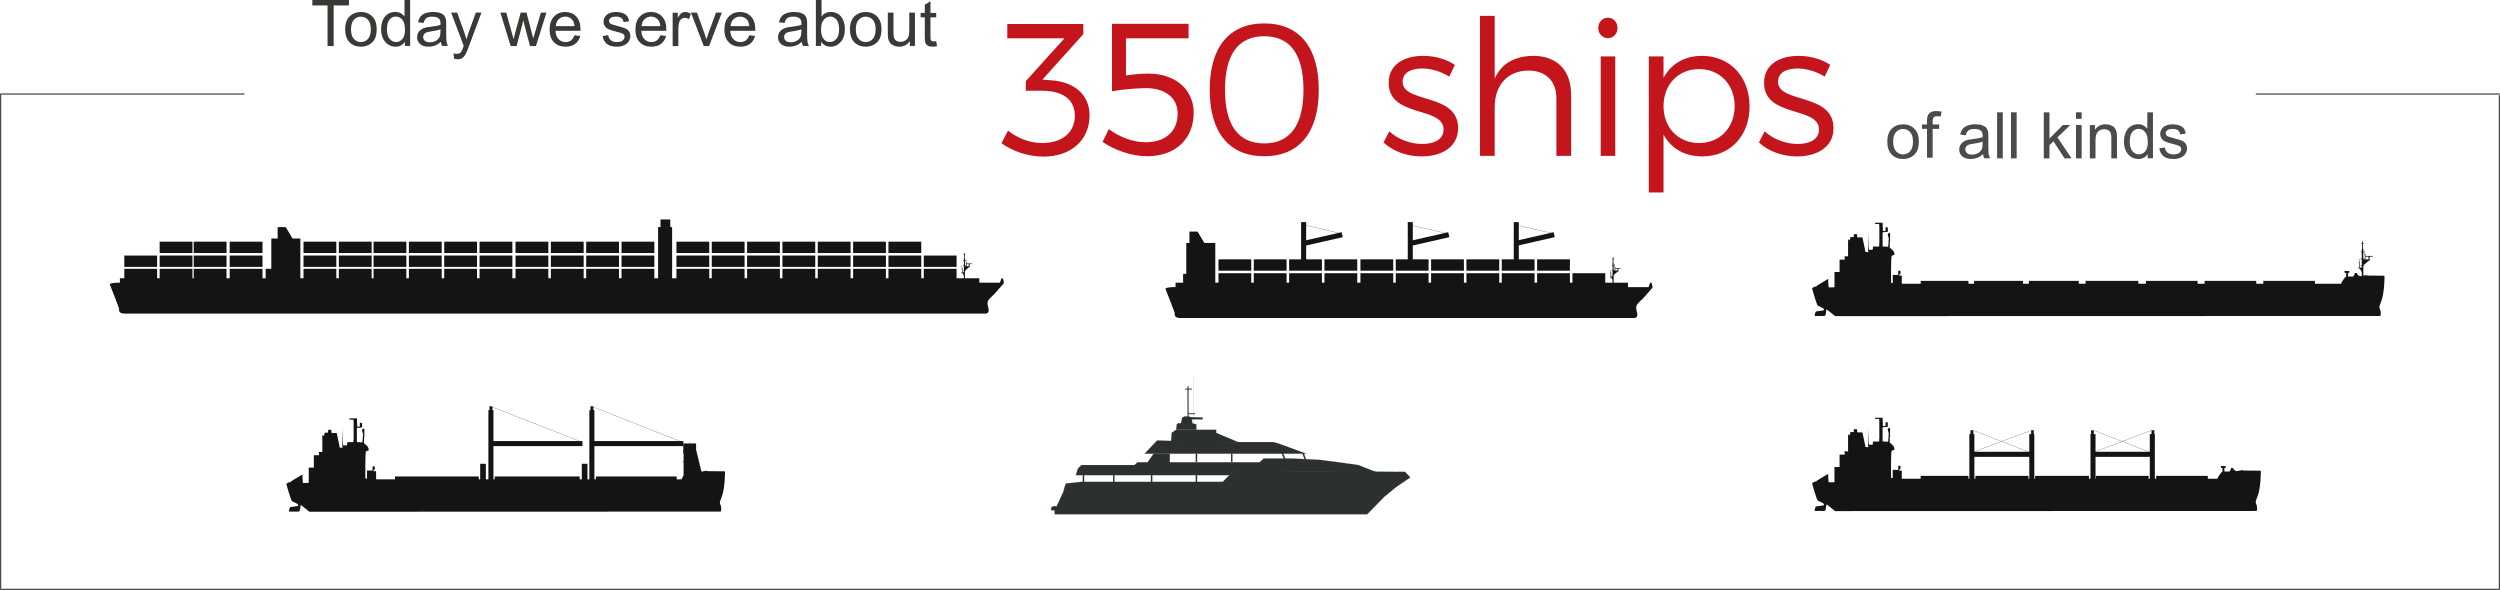 <?xml version="1.0" encoding="UTF-8"?>
<svg width="3962px" height="935px" viewBox="0 0 3962 935" version="1.1" xmlns="http://www.w3.org/2000/svg" xmlns:xlink="http://www.w3.org/1999/xlink">
    <!-- Generator: Sketch 51.2 (57519) - http://www.bohemiancoding.com/sketch -->
    <title>Group 5</title>
    <desc>Created with Sketch.</desc>
    <defs></defs>
    <g id="Page-1" stroke="none" stroke-width="1" fill="none" fill-rule="evenodd">
        <g id="Group-5" transform="translate(1, 0)">
            <g id="ship-collection-fixed-count">
                <polygon id="Fill-1" fill="#131514" fill-rule="nonzero" points="196 455 248 455 248 426 196 426"></polygon>
                <polygon id="Fill-2" fill="#131514" fill-rule="nonzero" points="196 423 248 423 248 405 196 405"></polygon>
                <path d="M1528.879,448.013 L1583.728,448.013 L1586.088,441 L1588.699,441.659 L1590,448.719 C1590,448.719 1586.063,453.277 1577.091,463.515 C1568.111,473.74 1561.261,474.869 1565.003,486.547 C1568.758,498.222 1560.037,496.96 1560.037,496.96 L195.665,496.96 C185.711,496.96 187.76,489.01 187.76,489.01 C187.76,489.01 174.754,454.458 173.083,450.921 C171.322,447.205 198.237,447.859 198.237,447.859 L1528.879,448.013" id="Fill-3" fill="#131514" fill-rule="nonzero"></path>
                <polygon id="Fill-4" fill="#131514" fill-rule="nonzero" points="189 460 1551 460 1551 441 189 441"></polygon>
                <path d="M1523,432.634 L1523,431.579 L1523.736,431.579 L1523.736,430.463 L1523.812,430.463 L1523.812,425.364 L1523.265,425.364 L1523.265,425.103 L1523.433,425.103 L1523.433,421.021 L1523.522,421.021 L1523.522,425.103 L1523.812,425.103 L1523.812,425.022 L1524.161,425.022 L1524.161,430.463 L1524.232,430.463 L1524.232,431.579 L1526.756,431.579 L1526.756,429.104 L1525.545,429.104 L1525.545,428.843 L1526.756,428.843 L1526.756,421.453 L1525.448,421.453 L1525.448,421.132 L1526.756,421.132 L1526.756,413.289 L1525.448,413.289 L1525.448,412.964 L1526.756,412.964 L1526.756,409.433 L1527.072,409.433 L1527.072,403.616 L1526.344,403.616 L1526.344,403.163 L1527.072,403.163 L1527.072,401 L1527.871,401 L1527.871,403.163 L1528.661,403.163 L1528.661,403.616 L1527.871,403.616 C1527.875,403.616 1527.875,409.433 1527.875,409.433 L1528.182,409.433 L1528.182,412.964 L1529.498,412.964 L1529.498,413.289 L1528.182,413.289 L1528.182,421.132 L1529.498,421.132 L1529.498,421.453 L1528.182,421.453 L1528.182,421.974 L1530.209,421.974 L1530.209,421.042 L1530.285,421.042 L1530.285,415.947 L1529.738,415.947 L1529.738,415.687 L1529.906,415.687 L1529.906,411.6 L1529.991,411.6 L1529.991,415.687 L1530.285,415.687 L1530.285,415.61 L1530.642,415.61 L1530.642,421.042 L1530.706,421.042 L1530.706,421.974 L1534.499,421.974 L1534.499,418.897 L1534.386,418.897 L1534.386,418.773 L1534.785,418.773 L1533.911,418.486 L1533.911,418.409 L1530.916,418.409 L1530.916,417.862 L1539,417.862 L1539,418.409 L1536.014,418.409 L1536.014,418.486 L1535.114,418.773 L1535.53,418.773 L1535.53,418.897 L1535.429,418.897 L1535.429,421.974 L1535.795,421.974 L1535.795,423.026 L1534.966,423.026 L1528.182,428.625 L1528.182,428.843 L1529.406,428.843 L1529.406,429.104 L1528.182,429.104 L1528.182,444 L1526.76,444 L1526.76,436.828 L1524.523,432.634 L1523,432.634" id="Fill-5" fill="#131514" fill-rule="nonzero"></path>
                <path d="M1523,432.634 L1523,431.579 L1523.736,431.579 L1523.736,430.463 L1523.812,430.463 L1523.812,425.364 L1523.265,425.364 L1523.265,425.103 L1523.433,425.103 L1523.433,421.021 L1523.522,421.021 L1523.522,425.103 L1523.812,425.103 L1523.812,425.022 L1524.161,425.022 L1524.161,430.463 L1524.232,430.463 L1524.232,431.579 L1526.756,431.579 L1526.756,429.104 L1525.545,429.104 L1525.545,428.843 L1526.756,428.843 L1526.756,421.453 L1525.448,421.453 L1525.448,421.132 L1526.756,421.132 L1526.756,413.289 L1525.448,413.289 L1525.448,412.964 L1526.756,412.964 L1526.756,409.433 L1527.072,409.433 L1527.072,403.616 L1526.344,403.616 L1526.344,403.163 L1527.072,403.163 L1527.072,401 L1527.871,401 L1527.871,403.163 L1528.661,403.163 L1528.661,403.616 L1527.871,403.616 C1527.875,403.616 1527.875,409.433 1527.875,409.433 L1528.182,409.433 L1528.182,412.964 L1529.498,412.964 L1529.498,413.289 L1528.182,413.289 L1528.182,421.132 L1529.498,421.132 L1529.498,421.453 L1528.182,421.453 L1528.182,421.974 L1530.209,421.974 L1530.209,421.042 L1530.285,421.042 L1530.285,415.947 L1529.738,415.947 L1529.738,415.687 L1529.906,415.687 L1529.906,411.6 L1529.991,411.6 L1529.991,415.687 L1530.285,415.687 L1530.285,415.61 L1530.642,415.61 L1530.642,421.042 L1530.706,421.042 L1530.706,421.974 L1534.499,421.974 L1534.499,418.897 L1534.386,418.897 L1534.386,418.773 L1534.785,418.773 L1533.911,418.486 L1533.911,418.409 L1530.916,418.409 L1530.916,417.862 L1539,417.862 L1539,418.409 L1536.014,418.409 L1536.014,418.486 L1535.114,418.773 L1535.53,418.773 L1535.53,418.897 L1535.429,418.897 L1535.429,421.974 L1535.795,421.974 L1535.795,423.026 L1534.966,423.026 L1528.182,428.625 L1528.182,428.843 L1529.406,428.843 L1529.406,429.104 L1528.182,429.104 L1528.182,444 L1526.76,444 L1526.76,436.828 L1524.523,432.634 L1523,432.634 Z" id="Stroke-6" stroke="#131514" stroke-width="0.336"></path>
                <polygon id="Fill-7" fill="#131514" fill-rule="nonzero" points="1042 455 1064 455 1064 360 1042 360"></polygon>
                <polygon id="Stroke-8" stroke="#131514" stroke-width="0.336" points="1042 455 1064 455 1064 360 1042 360"></polygon>
                <polygon id="Fill-9" fill="#131514" fill-rule="nonzero" points="1046 381 1061 381 1061 348 1046 348"></polygon>
                <polygon id="Stroke-10" stroke="#131514" stroke-width="0.336" points="1046 381 1061 381 1061 348 1046 348"></polygon>
                <polygon id="Fill-11" fill="#131514" fill-rule="nonzero" points="429 454 475 454 475 378 429 378"></polygon>
                <polyline id="Fill-12" fill="#131514" fill-rule="nonzero" points="451.864 360 439 360 439 387 468 387 451.864 360"></polyline>
                <polygon id="Fill-13" fill="#131514" fill-rule="nonzero" points="420 454 439 454 439 426 420 426"></polygon>
                <polygon id="Fill-14" fill="#131514" fill-rule="nonzero" points="1463 455 1515 455 1515 426 1463 426"></polygon>
                <polygon id="Fill-15" fill="#131514" fill-rule="nonzero" points="1407 455 1459 455 1459 426 1407 426"></polygon>
                <polygon id="Fill-16" fill="#131514" fill-rule="nonzero" points="1351 455 1403 455 1403 426 1351 426"></polygon>
                <polygon id="Fill-17" fill="#131514" fill-rule="nonzero" points="1295 455 1347 455 1347 426 1295 426"></polygon>
                <polygon id="Fill-18" fill="#131514" fill-rule="nonzero" points="1239 455 1291 455 1291 426 1239 426"></polygon>
                <polygon id="Fill-19" fill="#131514" fill-rule="nonzero" points="1183 455 1235 455 1235 426 1183 426"></polygon>
                <polygon id="Fill-20" fill="#131514" fill-rule="nonzero" points="1127 455 1179 455 1179 426 1127 426"></polygon>
                <polygon id="Fill-21" fill="#131514" fill-rule="nonzero" points="1071 455 1123 455 1123 426 1071 426"></polygon>
                <polygon id="Fill-22" fill="#131514" fill-rule="nonzero" points="984 455 1036 455 1036 426 984 426"></polygon>
                <polygon id="Fill-23" fill="#131514" fill-rule="nonzero" points="928 455 980 455 980 426 928 426"></polygon>
                <polygon id="Fill-24" fill="#131514" fill-rule="nonzero" points="872 455 924 455 924 426 872 426"></polygon>
                <polygon id="Fill-25" fill="#131514" fill-rule="nonzero" points="816 455 868 455 868 426 816 426"></polygon>
                <polygon id="Fill-26" fill="#131514" fill-rule="nonzero" points="759 455 811 455 811 426 759 426"></polygon>
                <polygon id="Fill-27" fill="#131514" fill-rule="nonzero" points="703 455 755 455 755 426 703 426"></polygon>
                <polygon id="Fill-28" fill="#131514" fill-rule="nonzero" points="647 455 699 455 699 426 647 426"></polygon>
                <polygon id="Fill-29" fill="#131514" fill-rule="nonzero" points="591 455 643 455 643 426 591 426"></polygon>
                <polygon id="Fill-30" fill="#131514" fill-rule="nonzero" points="536 455 588 455 588 426 536 426"></polygon>
                <polygon id="Fill-31" fill="#131514" fill-rule="nonzero" points="480 455 532 455 532 426 480 426"></polygon>
                <polygon id="Fill-32" fill="#131514" fill-rule="nonzero" points="363 455 415 455 415 426 363 426"></polygon>
                <polygon id="Fill-33" fill="#131514" fill-rule="nonzero" points="306 455 358 455 358 426 306 426"></polygon>
                <polygon id="Fill-34" fill="#131514" fill-rule="nonzero" points="252 455 304 455 304 426 252 426"></polygon>
                <polygon id="Fill-35" fill="#131514" fill-rule="nonzero" points="1463 423 1515 423 1515 405 1463 405"></polygon>
                <polygon id="Fill-36" fill="#131514" fill-rule="nonzero" points="1407 423 1459 423 1459 405 1407 405"></polygon>
                <polygon id="Fill-37" fill="#131514" fill-rule="nonzero" points="1351 423 1403 423 1403 405 1351 405"></polygon>
                <polygon id="Fill-38" fill="#131514" fill-rule="nonzero" points="1295 423 1347 423 1347 405 1295 405"></polygon>
                <polygon id="Fill-39" fill="#131514" fill-rule="nonzero" points="1239 423 1291 423 1291 405 1239 405"></polygon>
                <polygon id="Fill-40" fill="#131514" fill-rule="nonzero" points="1183 423 1235 423 1235 405 1183 405"></polygon>
                <polygon id="Fill-41" fill="#131514" fill-rule="nonzero" points="1127 423 1179 423 1179 405 1127 405"></polygon>
                <polygon id="Fill-42" fill="#131514" fill-rule="nonzero" points="1071 423 1123 423 1123 405 1071 405"></polygon>
                <polygon id="Fill-43" fill="#131514" fill-rule="nonzero" points="984 423 1036 423 1036 405 984 405"></polygon>
                <polygon id="Fill-44" fill="#131514" fill-rule="nonzero" points="928 423 980 423 980 405 928 405"></polygon>
                <polygon id="Fill-45" fill="#131514" fill-rule="nonzero" points="872 423 924 423 924 405 872 405"></polygon>
                <polygon id="Fill-46" fill="#131514" fill-rule="nonzero" points="816 423 868 423 868 405 816 405"></polygon>
                <polygon id="Fill-47" fill="#131514" fill-rule="nonzero" points="759 423 811 423 811 405 759 405"></polygon>
                <polygon id="Fill-48" fill="#131514" fill-rule="nonzero" points="703 423 755 423 755 405 703 405"></polygon>
                <polygon id="Fill-49" fill="#131514" fill-rule="nonzero" points="647 423 699 423 699 405 647 405"></polygon>
                <polygon id="Fill-50" fill="#131514" fill-rule="nonzero" points="591 423 643 423 643 405 591 405"></polygon>
                <polygon id="Fill-51" fill="#131514" fill-rule="nonzero" points="536 423 588 423 588 405 536 405"></polygon>
                <polygon id="Fill-52" fill="#131514" fill-rule="nonzero" points="480 423 532 423 532 405 480 405"></polygon>
                <polygon id="Fill-53" fill="#131514" fill-rule="nonzero" points="363 423 415 423 415 405 363 405"></polygon>
                <polygon id="Fill-54" fill="#131514" fill-rule="nonzero" points="306 423 358 423 358 405 306 405"></polygon>
                <polygon id="Fill-55" fill="#131514" fill-rule="nonzero" points="252 423 304 423 304 405 252 405"></polygon>
                <polygon id="Fill-56" fill="#131514" fill-rule="nonzero" points="1407 401 1459 401 1459 383 1407 383"></polygon>
                <polygon id="Fill-57" fill="#131514" fill-rule="nonzero" points="1351 401 1403 401 1403 383 1351 383"></polygon>
                <polygon id="Fill-58" fill="#131514" fill-rule="nonzero" points="1295 401 1347 401 1347 383 1295 383"></polygon>
                <polygon id="Fill-59" fill="#131514" fill-rule="nonzero" points="1239 401 1291 401 1291 383 1239 383"></polygon>
                <polygon id="Fill-60" fill="#131514" fill-rule="nonzero" points="1183 401 1235 401 1235 383 1183 383"></polygon>
                <polygon id="Fill-61" fill="#131514" fill-rule="nonzero" points="1127 401 1179 401 1179 383 1127 383"></polygon>
                <polygon id="Fill-62" fill="#131514" fill-rule="nonzero" points="1071 401 1123 401 1123 383 1071 383"></polygon>
                <polygon id="Fill-63" fill="#131514" fill-rule="nonzero" points="984 401 1036 401 1036 383 984 383"></polygon>
                <polygon id="Fill-64" fill="#131514" fill-rule="nonzero" points="928 401 980 401 980 383 928 383"></polygon>
                <polygon id="Fill-65" fill="#131514" fill-rule="nonzero" points="872 401 924 401 924 383 872 383"></polygon>
                <polygon id="Fill-66" fill="#131514" fill-rule="nonzero" points="816 401 868 401 868 383 816 383"></polygon>
                <polygon id="Fill-67" fill="#131514" fill-rule="nonzero" points="759 401 811 401 811 383 759 383"></polygon>
                <polygon id="Fill-68" fill="#131514" fill-rule="nonzero" points="703 401 755 401 755 383 703 383"></polygon>
                <polygon id="Fill-69" fill="#131514" fill-rule="nonzero" points="647 401 699 401 699 383 647 383"></polygon>
                <polygon id="Fill-70" fill="#131514" fill-rule="nonzero" points="591 401 643 401 643 383 591 383"></polygon>
                <polygon id="Fill-71" fill="#131514" fill-rule="nonzero" points="536 401 588 401 588 383 536 383"></polygon>
                <polygon id="Fill-72" fill="#131514" fill-rule="nonzero" points="480 401 532 401 532 383 480 383"></polygon>
                <polygon id="Fill-73" fill="#131514" fill-rule="nonzero" points="363 401 415 401 415 383 363 383"></polygon>
                <polygon id="Fill-74" fill="#131514" fill-rule="nonzero" points="306 401 358 401 358 383 306 383"></polygon>
                <polygon id="Fill-75" fill="#131514" fill-rule="nonzero" points="252 401 304 401 304 383 252 383"></polygon>
                <path d="M3737,425.659 L3737,424.255 L3738.013,424.255 L3738.013,422.727 L3738.111,422.727 L3738.111,415.865 L3737.356,415.865 L3737.356,415.514 L3737.592,415.514 L3737.592,410.005 L3737.708,410.005 L3737.708,415.514 L3738.111,415.514 L3738.111,415.399 L3738.601,415.399 L3738.601,422.727 L3738.686,422.727 L3738.686,424.255 L3742.171,424.255 L3742.171,420.903 C3742.175,420.903 3740.493,420.903 3740.493,420.903 L3740.493,420.548 L3742.175,420.548 L3742.175,410.596 L3740.364,410.596 L3740.364,410.147 L3742.175,410.147 L3742.175,399.578 L3740.364,399.578 L3740.364,399.133 L3742.175,399.133 L3742.175,394.377 L3742.591,394.377 L3742.591,386.527 L3741.591,386.527 L3741.591,385.915 L3742.591,385.915 L3742.591,383 L3743.703,383 L3743.703,385.915 L3744.775,385.915 L3744.775,386.527 L3743.703,386.527 L3743.703,394.377 L3744.114,394.377 L3744.114,399.133 L3745.925,399.133 C3745.93,399.133 3745.93,399.578 3745.93,399.578 L3744.119,399.578 L3744.119,410.147 L3745.93,410.147 L3745.93,410.596 L3744.119,410.596 L3744.119,411.294 L3746.908,411.294 L3746.908,410.04 L3747.002,410.04 L3747.002,403.157 L3746.26,403.157 L3746.26,402.806 L3746.496,402.806 L3746.496,397.301 L3746.608,397.301 L3746.608,402.806 L3747.002,402.806 L3747.002,402.694 L3747.487,402.694 L3747.487,410.04 L3747.586,410.04 L3747.586,411.294 L3752.799,411.294 L3752.799,407.137 L3752.645,407.137 L3752.645,406.975 L3753.19,406.975 L3752.001,406.594 C3752.006,406.594 3752.006,406.478 3752.006,406.478 L3747.886,406.478 L3747.886,405.751 L3759,405.751 L3759,406.478 L3754.885,406.478 L3754.885,406.594 L3753.645,406.975 L3754.228,406.975 L3754.228,407.137 L3754.087,407.137 L3754.087,411.294 L3754.597,411.294 L3754.597,412.706 L3753.456,412.706 L3744.123,420.261 L3744.123,420.548 L3745.805,420.548 L3745.805,420.903 L3744.123,420.903 L3744.123,441 L3742.184,441 L3742.184,431.326 L3739.098,425.659 L3737,425.659" id="Fill-76" fill="#131514" fill-rule="nonzero"></path>
                <path d="M3737,425.659 L3737,424.255 L3738.013,424.255 L3738.013,422.727 L3738.111,422.727 L3738.111,415.865 L3737.356,415.865 L3737.356,415.514 L3737.592,415.514 L3737.592,410.005 L3737.708,410.005 L3737.708,415.514 L3738.111,415.514 L3738.111,415.399 L3738.601,415.399 L3738.601,422.727 L3738.686,422.727 L3738.686,424.255 L3742.171,424.255 L3742.171,420.903 C3742.175,420.903 3740.493,420.903 3740.493,420.903 L3740.493,420.548 L3742.175,420.548 L3742.175,410.596 L3740.364,410.596 L3740.364,410.147 L3742.175,410.147 L3742.175,399.578 L3740.364,399.578 L3740.364,399.133 L3742.175,399.133 L3742.175,394.377 L3742.591,394.377 L3742.591,386.527 L3741.591,386.527 L3741.591,385.915 L3742.591,385.915 L3742.591,383 L3743.703,383 L3743.703,385.915 L3744.775,385.915 L3744.775,386.527 L3743.703,386.527 L3743.703,394.377 L3744.114,394.377 L3744.114,399.133 L3745.925,399.133 C3745.93,399.133 3745.93,399.578 3745.93,399.578 L3744.119,399.578 L3744.119,410.147 L3745.93,410.147 L3745.93,410.596 L3744.119,410.596 L3744.119,411.294 L3746.908,411.294 L3746.908,410.04 L3747.002,410.04 L3747.002,403.157 L3746.26,403.157 L3746.26,402.806 L3746.496,402.806 L3746.496,397.301 L3746.608,397.301 L3746.608,402.806 L3747.002,402.806 L3747.002,402.694 L3747.487,402.694 L3747.487,410.04 L3747.586,410.04 L3747.586,411.294 L3752.799,411.294 L3752.799,407.137 L3752.645,407.137 L3752.645,406.975 L3753.19,406.975 L3752.001,406.594 C3752.006,406.594 3752.006,406.478 3752.006,406.478 L3747.886,406.478 L3747.886,405.751 L3759,405.751 L3759,406.478 L3754.885,406.478 L3754.885,406.594 L3753.645,406.975 L3754.228,406.975 L3754.228,407.137 L3754.087,407.137 L3754.087,411.294 L3754.597,411.294 L3754.597,412.706 L3753.456,412.706 L3744.123,420.261 L3744.123,420.548 L3745.805,420.548 L3745.805,420.903 L3744.123,420.903 L3744.123,441 L3742.184,441 L3742.184,431.326 L3739.098,425.659 L3737,425.659 Z" id="Stroke-77" stroke="#131514" stroke-width="0.336"></path>
                <path d="M3739.269,437.73 C3738.159,437.064 3738.406,437.247 3736.982,436.602 C3736.076,436.216 3733.93,433.632 3734.189,432.614 L3730.635,432.614 C3731.49,434.994 3728.973,436.292 3728.34,438.269 C3728.25,438.269 3723.689,438.243 3720.224,438.243 L3720.224,432.521 C3722.252,433 3722.35,431.774 3722.35,430.998 C3722.35,430.358 3722.078,430.039 3721.763,429.484 L3714.634,429.484 L3714.634,431.995 C3714.983,432.042 3715.136,432.233 3715.263,432.436 C3715.727,432.555 3716.535,432.555 3717.198,432.521 L3717.198,438.082 C3717.181,438.392 3715.939,439.274 3715.259,439.881 C3714.575,440.509 3710.677,445.421 3709.168,449.659 L3667.716,449.659 L3667.716,445.128 L3585.88,445.128 C3585.884,445.128 3585.884,449.659 3585.884,449.659 L3574.666,449.659 L3574.666,445.128 L3492.821,445.128 L3492.821,449.659 L3481.717,449.659 L3481.717,445.128 L3399.872,445.128 L3399.872,449.659 L3387.885,449.659 L3387.885,445.128 L3304.259,445.128 L3304.144,449.701 L3293.389,449.701 L3293.389,445.128 L3214.363,445.128 L3214.363,449.659 L3205.002,449.659 L3205.002,445.128 L3127.506,445.128 L3127.455,449.642 L3118.57,449.642 L3118.553,445.128 L3042.924,445.128 L3042.924,449.659 L3012.988,449.659 L3012.988,436.746 C3011.755,436.428 3009.137,437.404 3008.38,436.076 C3009.081,435.639 3009.872,434.846 3010.875,433.942 C3010.952,433.204 3010.952,432.419 3010.952,431.774 C3010.952,429.704 3011.177,428.936 3009.137,428.936 C3008.499,428.936 3007.934,429.204 3007.364,429.518 L3007.364,435.694 L2998.603,435.694 L2998.603,448.607 L2996.668,448.607 C2996.46,448.356 2996.192,448.098 2995.98,447.877 C2995.984,447.877 2995.58,407.773 2996.932,405.504 C2997.255,404.927 3000.826,404.091 3001.642,403.535 C3001.668,403.204 3001.391,403.136 3001.234,402.924 C3001.668,398.483 2996.966,394.873 2993.901,392.548 L2993.901,384.018 C2993.922,383.381 2994.432,384.336 2994.432,383.7 C2994.432,383.046 2993.922,383.564 2993.922,382.927 C2993.922,382.274 2994.037,382.41 2994.39,382.363 L2994.39,369.527 C2994.037,369.493 2993.922,369.34 2993.85,368.98 C2990.411,370.528 2990.819,370.074 2990.819,372.577 C2990.819,373.23 2992.362,377.103 2992.362,377.748 C2992.362,378.384 2991.372,391.178 2991.372,391.178 C2990.755,390.758 2983.341,390.953 2982.538,390.487 L2982.538,368.636 C2983.006,368.428 2982.933,367.928 2983.588,367.928 C2984.234,367.928 2989.221,367.758 2990.785,367.355 L2990.785,360.716 C2990.432,360.695 2990.296,360.564 2990.262,360.211 L2987.231,360.211 L2987.231,365.662 C2986.521,365.87 2986.041,366.371 2985.399,366.371 C2984.749,366.371 2983.971,365.853 2983.027,365.892 C2982.551,353.573 2982.487,353.445 2983.006,353 C2983.01,353 2970.716,353 2970.716,353 L2970.716,354.451 C2971.077,354.489 2971.188,354.616 2971.235,354.968 L2976.701,354.968 C2976.901,355.452 2977.394,355.393 2977.394,356.029 C2977.394,356.682 2976.876,356.177 2976.876,356.814 C2976.876,357.45 2977.394,356.682 2977.394,357.318 L2977.394,386.89 C2977.394,387.547 2976.876,387.195 2976.876,387.831 C2976.876,388.485 2977.394,388.217 2977.394,388.866 C2977.394,389.121 2976.876,389.291 2976.918,390.703 L2967.668,390.703 C2966.427,391.641 2967.966,394.894 2966.376,395.857 L2961.066,395.857 C2960.849,395.395 2960.599,394.894 2960.331,394.139 L2959.37,368.191 L2959.421,397.881 C2959.774,397.915 2960.331,397.787 2960.331,398.432 C2960.331,399.077 2959.838,399.034 2959.642,399.497 L2955.476,399.497 L2950.617,376.225 L2942.94,376.225 C2941.55,375.445 2942.34,372.827 2942.204,371.686 C2941.737,371.016 2940.504,371.02 2939.701,371.02 C2938.106,371.02 2938.021,370.914 2936.589,372.174 C2936.882,372.551 2937.095,373.23 2937.095,373.879 C2937.095,374.363 2936.882,375.016 2936.402,375.712 L2931.466,375.712 C2931.441,377.621 2930.922,379.131 2930.404,380.658 C2930.166,380.891 2930.518,380.853 2929.885,380.853 C2929.226,380.853 2929.311,379.852 2928.754,379.309 C2928.461,379.309 2928.193,379.822 2927.828,379.852 L2927.828,406.233 L2922.152,406.233 L2922.152,408.575 C2922.127,409.228 2922.641,408.388 2922.671,409.033 L2922.671,411.404 L2914.36,411.404 L2914.36,431.049 L2906.279,431.049 L2906.279,454.588 C2905.922,454.817 2905.654,455.084 2905.433,455.318 L2897.012,455.318 C2896.676,454.728 2896.196,443.101 2896.272,441.985 L2878.299,452.747 C2877.993,453.307 2877.721,453.816 2877.525,454.185 C2876.781,454.278 2875.659,454.028 2874.788,454.338 C2873.58,454.787 2872.377,455.835 2871.14,456.442 C2871,456.959 2871,457.248 2871,457.884 C2871,458.279 2878.057,483.09 2879.936,484.651 C2882.282,485.411 2884.497,486.424 2886.673,487.773 C2888.289,487.99 2889.581,489.805 2889.581,490.972 C2889.581,491.621 2889.602,491.587 2889.543,491.812 C2889.356,492.058 2877.704,493.318 2876.871,493.627 C2876.378,493.835 2874.142,499.791 2875.217,500.779 L2890.55,500.779 C2891.107,500.241 2891.617,499.71 2892.098,499.07 C2892.697,496.554 2893.216,493.946 2893.305,491.142 C2893.441,490.921 2893.679,490.675 2893.887,490.463 C2896.362,491.863 2906.398,500.508 2907.227,501 L3771.373,500.779 C3772.414,498.917 3772.537,493.063 3770.306,489.08 C3768.822,486.399 3771.611,480.558 3772.537,478.263 C3778.093,464.4 3778,438.596 3778,437.947 C3778,436.784 3775.84,436.907 3775.67,436.907 L3749.901,436.682 C3749.25,436.682 3749.157,436.182 3748.693,435.974" id="Fill-78" fill="#131514" fill-rule="nonzero"></path>
                <path d="M2556.895,455.009 L2611.73,455.009 L2614.102,448 L2616.708,448.659 L2618,455.719 C2618,455.719 2614.068,460.278 2605.098,470.512 C2596.128,480.738 2589.271,481.875 2593.012,493.546 C2596.753,505.222 2588.056,503.96 2588.056,503.96 L1868.652,503.96 C1858.701,503.96 1860.754,496.01 1860.754,496.01 C1860.754,496.01 1847.75,461.459 1846.083,457.918 C1844.315,454.205 1871.224,454.855 1871.224,454.855 L2556.895,455.009" id="Fill-79" fill="#131514" fill-rule="nonzero"></path>
                <polygon id="Fill-80" fill="#131514" fill-rule="nonzero" points="1862 467 2579 467 2579 448 1862 448"></polygon>
                <path d="M2551,439.63 L2551,438.579 L2551.74,438.579 L2551.74,437.459 L2551.803,437.459 L2551.803,432.368 L2551.26,432.368 L2551.26,432.103 L2551.433,432.103 L2551.433,428.017 L2551.517,428.017 L2551.517,432.103 L2551.803,432.103 L2551.803,432.022 L2552.164,432.022 L2552.164,437.459 L2552.231,437.459 L2552.231,438.579 L2554.752,438.579 L2554.752,436.1 L2553.538,436.1 L2553.538,435.843 L2554.752,435.843 L2554.752,428.457 L2553.441,428.457 L2553.441,428.128 L2554.752,428.128 L2554.752,420.289 L2553.441,420.289 L2553.441,419.964 L2554.752,419.964 L2554.752,416.438 L2555.063,416.438 L2555.063,410.62 L2554.336,410.62 L2554.336,410.167 L2555.063,410.167 L2555.063,408 C2555.067,408 2555.866,408 2555.866,408 L2555.866,410.167 L2556.66,410.167 L2556.66,410.62 L2555.866,410.62 L2555.866,416.438 L2556.168,416.438 L2556.168,419.964 L2557.496,419.964 L2557.496,420.289 L2556.168,420.289 L2556.168,428.128 L2557.496,428.128 L2557.496,428.457 L2556.168,428.457 L2556.168,428.979 L2558.202,428.979 L2558.202,428.042 L2558.265,428.042 L2558.265,422.947 L2557.727,422.947 L2557.727,422.691 L2557.903,422.691 L2557.903,418.6 L2557.983,418.6 L2557.983,422.691 C2557.987,422.691 2558.269,422.691 2558.269,422.691 L2558.269,422.605 L2558.634,422.605 L2558.634,428.042 L2558.689,428.042 L2558.689,428.979 L2562.496,428.979 L2562.496,425.897 L2562.382,425.897 L2562.382,425.777 L2562.769,425.777 L2561.908,425.503 L2561.908,425.409 L2558.916,425.409 L2558.916,424.867 L2567,424.867 L2567,425.409 L2564.004,425.409 L2564.004,425.503 L2563.109,425.777 L2563.529,425.777 L2563.529,425.897 L2563.416,425.897 L2563.416,428.979 L2563.79,428.979 L2563.79,430.026 L2562.966,430.026 L2556.172,435.625 L2556.172,435.843 L2557.408,435.843 L2557.408,436.1 L2556.172,436.1 L2556.172,451 L2554.76,451 L2554.76,443.832 L2552.525,439.63 L2551,439.63" id="Fill-81" fill="#131514" fill-rule="nonzero"></path>
                <path d="M2551,439.63 L2551,438.579 L2551.74,438.579 L2551.74,437.459 L2551.803,437.459 L2551.803,432.368 L2551.26,432.368 L2551.26,432.103 L2551.433,432.103 L2551.433,428.017 L2551.517,428.017 L2551.517,432.103 L2551.803,432.103 L2551.803,432.022 L2552.164,432.022 L2552.164,437.459 L2552.231,437.459 L2552.231,438.579 L2554.752,438.579 L2554.752,436.1 L2553.538,436.1 L2553.538,435.843 L2554.752,435.843 L2554.752,428.457 L2553.441,428.457 L2553.441,428.128 L2554.752,428.128 L2554.752,420.289 L2553.441,420.289 L2553.441,419.964 L2554.752,419.964 L2554.752,416.438 L2555.063,416.438 L2555.063,410.62 L2554.336,410.62 L2554.336,410.167 L2555.063,410.167 L2555.063,408 C2555.067,408 2555.866,408 2555.866,408 L2555.866,410.167 L2556.66,410.167 L2556.66,410.62 L2555.866,410.62 L2555.866,416.438 L2556.168,416.438 L2556.168,419.964 L2557.496,419.964 L2557.496,420.289 L2556.168,420.289 L2556.168,428.128 L2557.496,428.128 L2557.496,428.457 L2556.168,428.457 L2556.168,428.979 L2558.202,428.979 L2558.202,428.042 L2558.265,428.042 L2558.265,422.947 L2557.727,422.947 L2557.727,422.691 L2557.903,422.691 L2557.903,418.6 L2557.983,418.6 L2557.983,422.691 C2557.987,422.691 2558.269,422.691 2558.269,422.691 L2558.269,422.605 L2558.634,422.605 L2558.634,428.042 L2558.689,428.042 L2558.689,428.979 L2562.496,428.979 L2562.496,425.897 L2562.382,425.897 L2562.382,425.777 L2562.769,425.777 L2561.908,425.503 L2561.908,425.409 L2558.916,425.409 L2558.916,424.867 L2567,424.867 L2567,425.409 L2564.004,425.409 L2564.004,425.503 L2563.109,425.777 L2563.529,425.777 L2563.529,425.897 L2563.416,425.897 L2563.416,428.979 L2563.79,428.979 L2563.79,430.026 L2562.966,430.026 L2556.172,435.625 L2556.172,435.843 L2557.408,435.843 L2557.408,436.1 L2556.172,436.1 L2556.172,451 L2554.76,451 L2554.76,443.832 L2552.525,439.63 L2551,439.63 Z" id="Stroke-82" stroke="#131514" stroke-width="0.336"></path>
                <polygon id="Fill-83" fill="#131514" fill-rule="nonzero" points="1879 461 1925 461 1925 385 1879 385"></polygon>
                <polyline id="Fill-84" fill="#131514" fill-rule="nonzero" points="1896.866 367 1884 367 1884 394 1913 394 1896.866 367"></polyline>
                <polygon id="Fill-85" fill="#131514" fill-rule="nonzero" points="1874 462 1893 462 1893 434 1874 434"></polygon>
                <polygon id="Fill-86" fill="#131514" fill-rule="nonzero" points="2491 462 2543 462 2543 433 2491 433"></polygon>
                <polygon id="Fill-87" fill="#131514" fill-rule="nonzero" points="2435 462 2487 462 2487 433 2435 433"></polygon>
                <polygon id="Fill-88" fill="#131514" fill-rule="nonzero" points="2379 462 2431 462 2431 433 2379 433"></polygon>
                <polygon id="Fill-89" fill="#131514" fill-rule="nonzero" points="2323 462 2375 462 2375 433 2323 433"></polygon>
                <polygon id="Fill-90" fill="#131514" fill-rule="nonzero" points="2267 462 2319 462 2319 433 2267 433"></polygon>
                <polygon id="Fill-91" fill="#131514" fill-rule="nonzero" points="2211 462 2263 462 2263 433 2211 433"></polygon>
                <polygon id="Fill-92" fill="#131514" fill-rule="nonzero" points="2155 462 2207 462 2207 433 2155 433"></polygon>
                <polygon id="Fill-93" fill="#131514" fill-rule="nonzero" points="2098 462 2150 462 2150 433 2098 433"></polygon>
                <polygon id="Fill-94" fill="#131514" fill-rule="nonzero" points="2042 462 2094 462 2094 433 2042 433"></polygon>
                <polygon id="Fill-95" fill="#131514" fill-rule="nonzero" points="1986 462 2038 462 2038 433 1986 433"></polygon>
                <polygon id="Fill-96" fill="#131514" fill-rule="nonzero" points="1930 462 1982 462 1982 433 1930 433"></polygon>
                <polygon id="Fill-97" fill="#131514" fill-rule="nonzero" points="2435 429 2487 429 2487 411 2435 411"></polygon>
                <polygon id="Fill-98" fill="#131514" fill-rule="nonzero" points="2379 429 2431 429 2431 411 2379 411"></polygon>
                <polygon id="Fill-99" fill="#131514" fill-rule="nonzero" points="2323 429 2375 429 2375 411 2323 411"></polygon>
                <polygon id="Fill-100" fill="#131514" fill-rule="nonzero" points="2267 429 2319 429 2319 411 2267 411"></polygon>
                <polygon id="Fill-101" fill="#131514" fill-rule="nonzero" points="2211 429 2263 429 2263 411 2211 411"></polygon>
                <polygon id="Fill-102" fill="#131514" fill-rule="nonzero" points="2155 429 2207 429 2207 411 2155 411"></polygon>
                <polygon id="Fill-103" fill="#131514" fill-rule="nonzero" points="2098 429 2150 429 2150 411 2098 411"></polygon>
                <polygon id="Fill-104" fill="#131514" fill-rule="nonzero" points="2042 429 2094 429 2094 411 2042 411"></polygon>
                <polygon id="Fill-105" fill="#131514" fill-rule="nonzero" points="1986 429 2038 429 2038 411 1986 411"></polygon>
                <polygon id="Fill-106" fill="#131514" fill-rule="nonzero" points="1930 429 1982 429 1982 411 1930 411"></polygon>
                <polygon id="Fill-107" fill="#131514" fill-rule="nonzero" points="2398 415 2406 415 2406 352 2398 352"></polygon>
                <polyline id="Fill-108" fill="#131514" fill-rule="nonzero" points="2399 382.155 2400.853 390 2463 375.837 2461.147 368 2399 382.155"></polyline>
                <path d="M2460,370 L2399,356" id="Stroke-109" stroke="#131514" stroke-width="0.336"></path>
                <polygon id="Fill-110" fill="#131514" fill-rule="nonzero" points="2230 415 2238 415 2238 352 2230 352"></polygon>
                <polyline id="Fill-111" fill="#131514" fill-rule="nonzero" points="2232 382.155 2233.853 390 2296 375.837 2294.152 368 2232 382.155"></polyline>
                <path d="M2292,370 L2231,356" id="Stroke-112" stroke="#131514" stroke-width="0.336"></path>
                <polygon id="Fill-113" fill="#131514" fill-rule="nonzero" points="2061 415 2069 415 2069 352 2061 352"></polygon>
                <polyline id="Fill-114" fill="#131514" fill-rule="nonzero" points="2063 382.155 2064.853 390 2127 375.837 2125.147 368 2063 382.155"></polyline>
                <path d="M2124,370 L2063,356" id="Stroke-115" stroke="#131514" stroke-width="0.336"></path>
                <path d="M1109.28,747.728 C1108.17,747.062 1108.416,747.236 1106.992,746.599 C1106.086,746.213 1103.939,743.63 1104.198,742.612 L1100.643,742.612 C1101.507,744.988 1098.981,746.29 1098.352,748.266 C1098.258,748.266 1093.695,748.237 1090.23,748.237 L1090.23,742.519 C1092.258,742.998 1092.36,741.772 1092.36,740.996 C1092.36,740.351 1092.084,740.037 1091.769,739.482 L1084.638,739.482 L1084.638,741.993 C1084.987,742.039 1085.14,742.23 1085.272,742.434 C1085.731,742.553 1086.539,742.553 1087.202,742.519 L1087.202,748.08 C1087.185,748.39 1085.944,749.272 1085.263,749.874 C1084.579,750.506 1080.68,755.414 1079.157,759.648 L1071.423,759.698 L1071.423,755.126 L943.398,755.126 L943.398,759.648 L917.707,759.648 L917.707,755.126 L783.053,755.126 L782.998,759.631 L757.783,759.631 L757.774,755.126 L624.979,755.126 L624.979,759.648 L595.039,759.648 L595.039,746.735 C593.802,746.426 591.183,747.401 590.417,746.073 C591.132,745.637 591.923,744.843 592.918,743.94 C592.998,743.197 592.998,742.417 592.998,741.772 C592.998,739.702 593.215,738.934 591.183,738.934 C590.549,738.934 589.975,739.202 589.418,739.515 L589.418,745.692 L580.637,745.692 L580.637,758.604 L578.72,758.604 C578.507,758.354 578.226,758.091 578.018,757.874 C578.018,757.874 577.618,717.771 578.975,715.506 C579.298,714.925 582.865,714.089 583.686,713.534 C583.703,713.199 583.431,713.135 583.282,712.923 C583.703,708.482 579.009,704.872 575.943,702.547 L575.943,694.013 C575.96,693.376 576.474,694.335 576.474,693.699 C576.474,693.045 575.96,693.563 575.96,692.927 C575.96,692.273 576.075,692.409 576.428,692.362 L576.428,679.522 C576.075,679.493 575.96,679.34 575.892,678.979 C572.439,680.519 572.856,680.074 572.856,682.576 C572.856,683.23 574.404,687.102 574.404,687.747 C574.404,688.388 573.404,701.177 573.404,701.177 C572.788,700.757 565.376,700.952 564.568,700.486 L564.568,678.636 C565.036,678.428 564.972,677.923 565.623,677.923 C566.265,677.923 571.261,677.758 572.822,677.355 L572.822,670.725 C572.469,670.691 572.324,670.563 572.299,670.207 L569.267,670.207 L569.267,675.662 C568.557,675.866 568.081,676.366 567.434,676.366 C566.788,676.366 565.997,675.857 565.062,675.883 C564.59,663.568 564.522,663.445 565.036,663 L552.743,663 L552.743,664.451 C553.105,664.489 553.219,664.608 553.262,664.968 L558.722,664.968 C558.93,665.452 559.419,665.392 559.419,666.029 C559.419,666.695 558.9,666.177 558.9,666.813 C558.9,667.45 559.419,666.695 559.419,667.318 L559.419,696.889 C559.419,697.546 558.9,697.194 558.9,697.83 C558.9,698.484 559.419,698.216 559.419,698.861 C559.419,699.12 558.9,699.289 558.951,700.702 L549.699,700.702 C548.453,701.631 549.996,704.893 548.402,705.856 L543.099,705.856 C542.87,705.394 542.631,704.893 542.364,704.134 L541.394,678.194 L541.441,707.879 C541.798,707.905 542.364,707.786 542.364,708.422 C542.364,709.076 541.862,709.033 541.666,709.495 L537.499,709.495 L532.643,686.224 L524.959,686.224 C523.573,685.444 524.36,682.827 524.224,681.686 C523.752,681.015 522.527,681.02 521.719,681.02 C520.12,681.02 520.031,680.905 518.598,682.173 C518.892,682.542 519.113,683.23 519.113,683.879 C519.113,684.362 518.892,685.015 518.424,685.711 L513.479,685.711 C513.449,687.62 512.934,689.126 512.42,690.657 C512.177,690.891 512.539,690.852 511.91,690.852 C511.238,690.852 511.323,689.851 510.77,689.308 C510.477,689.308 510.204,689.822 509.847,689.851 L509.847,716.232 L504.166,716.232 L504.166,718.573 C504.145,719.222 504.651,718.387 504.672,719.027 L504.672,721.403 L496.372,721.403 L496.372,741.047 L488.289,741.047 L488.289,764.585 C487.927,764.814 487.659,765.077 487.443,765.315 L479.015,765.315 C478.687,764.725 478.19,753.098 478.283,751.982 L460.301,762.744 C459.991,763.304 459.71,763.813 459.519,764.182 C458.774,764.267 457.66,764.017 456.776,764.335 C455.577,764.784 454.369,765.824 453.132,766.439 C453,766.956 453,767.245 453,767.881 C453,768.271 460.042,793.086 461.925,794.647 C464.285,795.411 466.501,796.421 468.669,797.77 C470.285,797.99 471.578,799.806 471.578,800.972 C471.578,801.617 471.603,801.587 471.535,801.808 C471.361,802.054 459.693,803.322 458.864,803.628 C458.37,803.831 456.134,809.787 457.205,810.775 L472.551,810.775 C473.109,810.236 473.623,809.71 474.095,809.066 C474.699,806.554 475.209,803.941 475.307,801.146 C475.434,800.917 475.677,800.671 475.877,800.459 C478.36,801.859 488.391,810.504 489.224,811 L1141.371,810.775 C1142.413,808.913 1142.536,803.072 1140.303,799.089 C1138.819,796.399 1141.609,790.563 1142.536,788.263 C1148.093,774.401 1148,748.597 1148,747.948 C1148,746.79 1145.84,746.909 1145.67,746.909 L1119.893,746.68 C1119.242,746.68 1119.149,746.179 1118.685,745.976" id="Fill-116" fill="#131514" fill-rule="nonzero"></path>
                <polygon id="Fill-117" fill="#131514" fill-rule="nonzero" points="773 770 781 770 781 650 773 650"></polygon>
                <polygon id="Fill-118" fill="#131514" fill-rule="nonzero" points="778 707 922 707 922 699 778 699"></polygon>
                <path d="M779.081,644.93 L921.258,700.608 L779.081,644.93 Z M1082.603,770 L1116,770 L1102.493,714.62 L1082.603,714.62 L1082.603,770 Z M775,660.509 L779.081,660.509 L779.081,644 L775,644 L775,660.509 Z" id="Fill-119" fill="#131514" fill-rule="nonzero"></path>
                <path d="M779.081,644.93 L921.258,700.608 L779.081,644.93 Z M1082.603,770 L1116,770 L1102.493,714.62 L1082.603,714.62 L1082.603,770 Z M775,660.509 L779.081,660.509 L779.081,644 L775,644 L775,660.509 Z" id="Stroke-120" stroke="#131514" stroke-width="0.336"></path>
                <polygon id="Fill-121" fill="#131514" fill-rule="nonzero" points="760 773 769 773 769 735 760 735"></polygon>
                <polygon id="Fill-122" fill="#131514" fill-rule="nonzero" points="933 770 941 770 941 650 933 650"></polygon>
                <polygon id="Fill-123" fill="#131514" fill-rule="nonzero" points="938 707 1082 707 1082 699 938 699"></polygon>
                <path d="M939.078,644.937 L1081,701 L939.078,644.937 Z M935,660.624 L939.078,660.624 L939.078,644 L935,644 L935,660.624 Z" id="Fill-124" fill="#131514" fill-rule="nonzero"></path>
                <path d="M939.078,644.937 L1081,701 L939.078,644.937 Z M935,660.624 L939.078,660.624 L939.078,644 L935,644 L935,660.624 Z" id="Stroke-125" stroke="#131514" stroke-width="0.336"></path>
                <polygon id="Fill-126" fill="#131514" fill-rule="nonzero" points="921 773 930 773 930 735 921 735"></polygon>
                <path d="M1092,700 L1092,765" id="Stroke-127" stroke="#131514" stroke-width="0.336"></path>
                <path d="M1101.568,714 L1081.803,714 M1081,732 L1106,732" id="Stroke-128" stroke="#131514" stroke-width="1.009"></path>
                <polygon id="Fill-129" fill="#131514" fill-rule="nonzero" points="1082 718 1102 718 1102 703 1082 703"></polygon>
                <polygon id="Stroke-130" stroke="#131514" stroke-width="0.336" points="1082 718 1102 718 1102 703 1082 703"></polygon>
                <path d="M3543.268,746.728 C3542.172,746.062 3542.414,746.24 3540.99,745.604 C3540.085,745.218 3537.926,742.63 3538.202,741.612 L3534.636,741.612 C3535.503,743.988 3532.978,745.29 3532.354,747.266 C3532.256,747.266 3527.695,747.237 3524.24,747.237 L3524.24,741.523 C3526.267,741.998 3526.365,740.772 3526.365,740 C3526.365,739.351 3526.089,739.037 3525.779,738.482 L3518.647,738.482 L3518.647,740.993 C3518.991,741.039 3519.144,741.23 3519.28,741.438 C3519.731,741.557 3520.551,741.557 3521.21,741.523 L3521.21,747.08 C3521.193,747.394 3519.939,748.272 3519.267,748.874 C3518.587,749.506 3514.681,754.418 3513.16,758.652 L3497.906,758.652 L3497.906,754.126 L3416.09,754.126 L3416.09,758.652 L3404.104,758.652 L3404.104,754.126 L3320.478,754.126 L3320.363,758.703 L3309.614,758.703 L3309.614,754.126 L3224.267,754.126 L3224.267,758.652 L3213.679,758.652 L3213.679,754.126 L3129.734,754.126 L3129.666,758.635 L3118.514,758.635 L3118.497,754.126 L3042.882,754.126 L3042.882,758.652 L3012.952,758.652 L3012.952,745.739 C3011.719,745.426 3009.097,746.405 3008.34,745.073 C3009.046,744.637 3009.845,743.848 3010.835,742.944 C3010.916,742.197 3010.916,741.421 3010.916,740.772 C3010.916,738.702 3011.137,737.934 3009.097,737.934 C3008.464,737.934 3007.903,738.202 3007.333,738.515 L3007.333,744.692 L2998.565,744.692 L2998.565,757.604 L2996.644,757.604 C2996.436,757.354 2996.168,757.095 2995.951,756.879 C2995.951,756.879 2995.547,716.771 2996.895,714.506 C2997.226,713.925 3000.788,713.089 3001.608,712.534 C3001.625,712.199 3001.353,712.135 3001.213,711.927 C3001.625,707.482 2996.924,703.872 2993.864,701.547 L2993.864,693.013 C2993.89,692.376 2994.408,693.339 2994.408,692.699 C2994.408,692.045 2993.89,692.563 2993.89,691.927 C2993.89,691.273 2993.992,691.409 2994.366,691.367 L2994.366,678.522 C2993.992,678.493 2993.89,678.34 2993.822,677.983 C2990.379,679.523 2990.791,679.074 2990.791,681.581 C2990.791,682.234 2992.334,686.102 2992.334,686.752 C2992.334,687.388 2991.331,700.181 2991.331,700.181 C2990.723,699.757 2983.311,699.952 2982.499,699.486 L2982.499,677.636 C2982.975,677.432 2982.903,676.927 2983.553,676.927 C2984.199,676.927 2989.193,676.762 2990.762,676.359 L2990.762,669.725 C2990.4,669.691 2990.269,669.568 2990.235,669.207 L2987.2,669.207 L2987.2,674.662 C2986.486,674.87 2986.01,675.366 2985.364,675.366 C2984.718,675.366 2983.94,674.857 2982.997,674.887 C2982.52,662.568 2982.461,662.445 2982.98,662 L2970.684,662 L2970.684,663.451 C2971.049,663.489 2971.164,663.612 2971.207,663.968 L2976.659,663.968 C2976.868,664.452 2977.357,664.392 2977.357,665.033 C2977.357,665.686 2976.847,665.177 2976.847,665.813 C2976.847,666.45 2977.357,665.686 2977.357,666.322 L2977.357,695.889 C2977.357,696.546 2976.847,696.194 2976.847,696.83 C2976.847,697.488 2977.357,697.221 2977.357,697.861 C2977.357,698.124 2976.847,698.294 2976.885,699.702 L2967.636,699.702 C2966.395,700.635 2967.938,703.897 2966.344,704.856 L2961.044,704.856 C2960.823,704.398 2960.577,703.897 2960.309,703.134 L2959.344,677.199 L2959.387,706.879 C2959.748,706.909 2960.309,706.79 2960.309,707.427 C2960.309,708.08 2959.82,708.033 2959.608,708.5 L2955.447,708.5 L2950.589,685.229 C2950.593,685.229 2942.917,685.229 2942.917,685.229 C2941.536,684.444 2942.322,681.831 2942.186,680.686 C2941.715,680.015 2940.486,680.024 2939.679,680.024 C2938.085,680.024 2938,679.909 2936.563,681.178 C2936.861,681.547 2937.082,682.234 2937.082,682.879 C2937.082,683.362 2936.861,684.015 2936.389,684.711 L2931.433,684.711 C2931.425,686.62 2930.906,688.126 2930.388,689.661 C2930.154,689.895 2930.503,689.852 2929.874,689.852 C2929.21,689.852 2929.287,688.855 2928.73,688.308 C2928.445,688.308 2928.173,688.826 2927.821,688.855 L2927.821,715.232 L2922.13,715.232 L2922.13,717.573 C2922.113,718.222 2922.631,717.387 2922.644,718.027 L2922.644,720.403 L2914.343,720.403 L2914.343,740.051 L2906.255,740.051 L2906.255,763.589 C2905.907,763.814 2905.635,764.077 2905.418,764.315 L2896.998,764.315 C2896.667,763.725 2896.174,752.098 2896.263,750.974 L2878.293,761.748 C2877.97,762.304 2877.703,762.817 2877.507,763.186 C2876.767,763.271 2875.65,763.021 2874.77,763.339 C2873.567,763.789 2872.36,764.828 2871.123,765.443 C2871,765.956 2871,766.249 2871,766.885 C2871,767.271 2878.038,792.086 2879.917,793.652 C2882.28,794.411 2884.49,795.425 2886.658,796.77 C2888.277,796.99 2889.573,798.806 2889.573,799.976 C2889.573,800.617 2889.595,800.591 2889.531,800.812 C2889.348,801.054 2877.694,802.322 2876.857,802.628 C2876.368,802.835 2874.128,808.791 2875.208,809.779 L2890.538,809.779 C2891.099,809.241 2891.618,808.71 2892.081,808.07 C2892.684,805.554 2893.199,802.941 2893.296,800.146 C2893.428,799.917 2893.666,799.675 2893.87,799.459 C2896.348,800.863 2906.374,809.504 2907.207,810 L3575.365,809.779 C3576.407,807.913 3576.526,802.072 3574.307,798.089 C3572.82,795.399 3575.603,789.567 3576.526,787.263 C3582.076,773.401 3582,747.597 3582,746.948 C3582,745.79 3579.841,745.909 3579.671,745.909 L3553.906,745.68 C3553.256,745.68 3553.154,745.184 3552.691,744.976" id="Fill-131" fill="#131514" fill-rule="nonzero"></path>
                <polygon id="Fill-132" fill="#131514" fill-rule="nonzero" points="3312 808 3320 808 3320 688 3312 688"></polygon>
                <polygon id="Fill-133" fill="#131514" fill-rule="nonzero" points="3316 724 3410 724 3410 716 3316 716"></polygon>
                <path d="M3317.103,682 L3407,717 L3317.103,682 Z M3313,698.767 L3317.103,698.767 L3317.103,682 L3313,682 L3313,698.767 Z" id="Fill-134" fill="#131514" fill-rule="nonzero"></path>
                <path d="M3317.103,682 L3407,717 L3317.103,682 Z M3313,698.767 L3317.103,698.767 L3317.103,682 L3313,682 L3313,698.767 Z" id="Stroke-135" stroke="#131514" stroke-width="0.336"></path>
                <polygon id="Fill-136" fill="#131514" fill-rule="nonzero" points="3406 808 3414 808 3414 688 3406 688"></polygon>
                <path d="M3408.914,698.773 L3413,698.773 L3413,682.013 L3408.914,682.013 L3408.914,698.773 Z M3408.914,682 L3316,717 L3408.914,682 Z" id="Fill-137" fill="#131514" fill-rule="nonzero"></path>
                <path d="M3408.914,698.773 L3413,698.773 L3413,682.013 L3408.914,682.013 L3408.914,698.773 Z M3408.914,682 L3316,717 L3408.914,682 Z" id="Stroke-138" stroke="#131514" stroke-width="0.336"></path>
                <polygon id="Fill-139" fill="#131514" fill-rule="nonzero" points="3120 808 3128 808 3128 688 3120 688"></polygon>
                <polygon id="Fill-140" fill="#131514" fill-rule="nonzero" points="3125 724 3219 724 3219 716 3125 716"></polygon>
                <path d="M3126.103,682 L3216,717 L3126.103,682 Z M3122,698.767 L3126.103,698.767 L3126.103,682 L3122,682 L3122,698.767 Z" id="Fill-141" fill="#131514" fill-rule="nonzero"></path>
                <path d="M3126.103,682 L3216,717 L3126.103,682 Z M3122,698.767 L3126.103,698.767 L3126.103,682 L3122,682 L3122,698.767 Z" id="Stroke-142" stroke="#131514" stroke-width="0.336"></path>
                <polygon id="Fill-143" fill="#131514" fill-rule="nonzero" points="3215 808 3223 808 3223 688 3215 688"></polygon>
                <path d="M3217.918,698.773 L3222,698.773 L3222,682.013 L3217.918,682.013 L3217.918,698.773 Z M3217.918,682 L3125,717 L3217.918,682 Z" id="Fill-144" fill="#131514" fill-rule="nonzero"></path>
                <path d="M3217.918,698.773 L3222,698.773 L3222,682.013 L3217.918,682.013 L3217.918,698.773 Z M3217.918,682 L3125,717 L3217.918,682 Z" id="Stroke-145" stroke="#131514" stroke-width="0.336"></path>
                <path d="M2225.701,747.761 L2234,756.636 L2212.039,771.537 L2192.759,787.358 L2165.71,815 L1670.401,815 L1670.401,808.787 L1665,808.787 L1665,804.046 L1668.272,802.247 L1673.677,802.247 L1684.318,779.032 L1685.627,773.633 L1688.083,766.274 L1712.148,763.66 L1936.768,763.66 L1954.123,746 C1954.123,746 2135.178,747.176 2225.701,747.761" id="Fill-154" fill="#2D3030" fill-rule="nonzero"></path>
                <path d="M2225.701,747.761 L2234,756.636 L2212.039,771.537 L2192.759,787.358 L2165.71,815 L1670.401,815 L1670.401,808.787 L1665,808.787 L1665,804.046 L1668.272,802.247 L1673.677,802.247 L1684.318,779.032 L1685.627,773.633 L1688.083,766.274 L1712.148,763.66 L1936.768,763.66 L1954.123,746 C1954.123,746 2135.178,747.176 2225.701,747.761 Z" id="Stroke-155" stroke="#2D3030" stroke-width="0.165" stroke-linecap="round" stroke-linejoin="round"></path>
                <polyline id="Fill-156" fill="#2D3030" fill-rule="nonzero" points="1948.074 753 1704 753 1707.204 742.67 1712.804 737.053 1796.857 737.053 1801.657 732.639 1817.669 732.639 1827.273 719 1852.89 719 1852.89 732.639 1994.975 732.639 2001.779 726.621 2046.57 726.621 2090.628 728.788 2120.342 732.639 2151.899 737.053 2181 748.607 1957.474 746.347 1954.087 746.347 1948.074 753"></polyline>
                <polygon id="Stroke-157" stroke="#2D3030" stroke-width="0.165" stroke-linecap="round" stroke-linejoin="round" points="1948.074 753 1704 753 1707.204 742.67 1712.804 737.053 1796.857 737.053 1801.657 732.639 1817.669 732.639 1827.273 719 1852.89 719 1852.89 732.639 1994.975 732.639 2001.779 726.621 2046.57 726.621 2090.628 728.788 2120.342 732.639 2151.899 737.053 2181 748.607 1957.474 746.347 1954.087 746.347"></polygon>
                <polyline id="Fill-158" fill="#2D3030" fill-rule="nonzero" points="2069 719 2027.59 703.718 2017.173 700.542 1909.494 700.542 1832.809 698 1813 719 2069 719"></polyline>
                <polygon id="Stroke-159" stroke="#2D3030" stroke-width="0.165" stroke-linecap="round" stroke-linejoin="round" points="2069 719 2027.59 703.718 2017.173 700.542 1909.494 700.542 1832.809 698 1813 719"></polygon>
                <path d="M1961,700.621 L1926.45,686.019 L1926.45,681 L1862.9,681 L1855.84,686.019 L1855,699.283 C1889.58,702.13 1924.782,703.005 1961,700.621" id="Fill-160" fill="#2D3030" fill-rule="nonzero"></path>
                <path d="M1961,700.621 L1926.45,686.019 L1926.45,681 L1862.9,681 L1855.84,686.019 L1855,699.283 C1889.58,702.13 1924.782,703.005 1961,700.621 Z" id="Stroke-161" stroke="#2D3030" stroke-width="0.165" stroke-linecap="round" stroke-linejoin="round"></path>
                <polyline id="Fill-162" fill="#2D3030" fill-rule="nonzero" points="1895 681 1895 672.473 1888.654 670.812 1887.498 662.446 1883.882 660 1875.825 660 1872.54 661.973 1871.375 666.966 1870.524 670.812 1866.074 670.812 1863.954 672.473 1863 681 1895 681"></polyline>
                <polygon id="Stroke-163" stroke="#2D3030" stroke-width="0.165" stroke-linecap="round" stroke-linejoin="round" points="1895 681 1895 672.473 1888.654 670.812 1887.498 662.446 1883.882 660 1875.825 660 1872.54 661.973 1871.375 666.966 1870.524 670.812 1866.074 670.812 1863.954 672.473 1863 681"></polygon>
                <polyline id="Fill-164" fill="#2D3030" fill-rule="nonzero" points="1882.64 662 1882.54 612 1881 612 1881 662 1882.64 662"></polyline>
                <polygon id="Stroke-165" stroke="#2D3030" stroke-width="0.165" stroke-linecap="round" stroke-linejoin="round" points="1882.64 662 1882.54 612 1881 612 1881 662"></polygon>
                <polygon id="Fill-166" fill="#2D3030" fill-rule="nonzero" points="1715 764 1717.148 764 1717.148 753 1715 753"></polygon>
                <polygon id="Stroke-167" stroke="#2D3030" stroke-width="0.165" stroke-linecap="round" stroke-linejoin="round" points="1715 764 1717.148 764 1717.148 753 1715 753"></polygon>
                <polygon id="Fill-168" fill="#2D3030" fill-rule="nonzero" points="1763 764 1765.148 764 1765.148 753 1763 753"></polygon>
                <polygon id="Stroke-169" stroke="#2D3030" stroke-width="0.165" stroke-linecap="round" stroke-linejoin="round" points="1763 764 1765.148 764 1765.148 753 1763 753"></polygon>
                <polygon id="Fill-170" fill="#2D3030" fill-rule="nonzero" points="1823 764 1825.148 764 1825.148 753 1823 753"></polygon>
                <polygon id="Stroke-171" stroke="#2D3030" stroke-width="0.165" stroke-linecap="round" stroke-linejoin="round" points="1823 764 1825.148 764 1825.148 753 1823 753"></polygon>
                <polygon id="Fill-172" fill="#2D3030" fill-rule="nonzero" points="1894 764 1896.148 764 1896.148 753 1894 753"></polygon>
                <polygon id="Stroke-173" stroke="#2D3030" stroke-width="0.165" stroke-linecap="round" stroke-linejoin="round" points="1894 764 1896.148 764 1896.148 753 1894 753"></polygon>
                <polygon id="Fill-174" fill="#2D3030" fill-rule="nonzero" points="1950 732 1952.144 732 1952.144 719 1950 719"></polygon>
                <polygon id="Stroke-175" stroke="#2D3030" stroke-width="0.165" stroke-linecap="round" stroke-linejoin="round" points="1950 732 1952.144 732 1952.144 719 1950 719"></polygon>
                <polygon id="Fill-176" fill="#2D3030" fill-rule="nonzero" points="1877 617.216 1888 617.216 1888 616 1877 616"></polygon>
                <polygon id="Stroke-177" stroke="#2D3030" stroke-width="0.165" stroke-linecap="round" stroke-linejoin="round" points="1877 617.216 1888 617.216 1888 616 1877 616"></polygon>
                <polygon id="Fill-178" fill="#2D3030" fill-rule="nonzero" points="1882 656.212 1893 656.212 1893 655 1882 655"></polygon>
                <polygon id="Stroke-179" stroke="#2D3030" stroke-width="0.165" stroke-linecap="round" stroke-linejoin="round" points="1882 656.212 1893 656.212 1893 655 1882 655"></polygon>
                <polyline id="Fill-180" fill="#2D3030" fill-rule="nonzero" points="1886.17 664.556 1905 664.556 1905 661.668 1883 661 1886.17 664.556"></polyline>
                <polygon id="Stroke-181" stroke="#2D3030" stroke-width="0.165" stroke-linecap="round" stroke-linejoin="round" points="1886.17 664.556 1905 664.556 1905 661.668 1883 661"></polygon>
                <polyline id="Fill-182" fill="#2D3030" fill-rule="nonzero" points="1891 664.49 1891 672 1891 597 1891 664.49"></polyline>
                <polygon id="Stroke-183" stroke="#2D3030" stroke-width="0.165" stroke-linecap="round" stroke-linejoin="round" points="1891 664.49 1891 672 1891 597"></polygon>
                <polygon id="Fill-184" fill="#2D3030" fill-rule="nonzero" points="1894 732 1896.148 732 1896.148 719 1894 719"></polygon>
                <polygon id="Stroke-185" stroke="#2D3030" stroke-width="0.165" stroke-linecap="round" stroke-linejoin="round" points="1894 732 1896.148 732 1896.148 719 1894 719"></polygon>
                <polyline id="Fill-186" fill="#2D3030" fill-rule="nonzero" points="2032.139 717 2036 727.171 2033.865 728 2030 717.829 2032.139 717"></polyline>
                <polygon id="Stroke-187" stroke="#2D3030" stroke-width="0.165" stroke-linecap="round" stroke-linejoin="round" points="2032.139 717 2036 727.171 2033.865 728 2030 717.829"></polygon>
                <polyline id="Fill-188" fill="#2D3030" fill-rule="nonzero" points="2065.14 718 2069 728.167 2066.86 729 2063 718.828 2065.14 718"></polyline>
                <polygon id="Stroke-189" stroke="#2D3030" stroke-width="0.165" stroke-linecap="round" stroke-linejoin="round" points="2065.14 718 2069 728.167 2066.86 729 2063 718.828"></polygon>
                <path d="M385.567,149 L0,149 L385.567,149 Z M0,934 L0,149.97 L0,934 Z M3960,934 L0,934 L3960,934 Z M3574.748,149 L3960,149 L3574.748,149 Z M3960,934 L3960,151.647 L3960,934 Z" id="Stroke-190" stroke="#4A4D4A" stroke-width="2" stroke-linecap="round" stroke-linejoin="round"></path>
                <polyline id="Fill-191" fill="#3A3936" fill-rule="nonzero" points="518.107 73 518.107 8.614 494 8.614 494 0 552 0 552 8.614 527.79 8.614 527.79 73 518.107 73"></polyline>
                <path d="M546,46.498 C546,36.754 548.749,29.535 554.243,24.845 C558.832,20.95 564.425,19 571.026,19 C578.364,19 584.36,21.368 589.018,26.109 C593.671,30.85 596,37.397 596,45.758 C596,52.529 594.971,57.853 592.912,61.735 C590.849,65.618 587.851,68.633 583.914,70.782 C579.981,72.926 575.683,74 571.026,74 C563.554,74 557.516,71.64 552.909,66.916 C548.303,62.192 546,55.388 546,46.498 Z M555.298,46.498 C555.298,53.239 556.787,58.285 559.772,61.638 C562.752,64.992 566.505,66.667 571.026,66.667 C575.516,66.667 579.252,64.983 582.233,61.613 C585.213,58.242 586.706,53.108 586.706,46.202 C586.706,39.693 585.205,34.766 582.207,31.413 C579.209,28.059 575.482,26.38 571.026,26.38 C566.505,26.38 562.752,28.05 559.772,31.387 C556.787,34.724 555.298,39.761 555.298,46.498 Z" id="Fill-192" fill="#3A3936" fill-rule="nonzero"></path>
                <path d="M640.658,72.809 L640.658,66.154 C637.294,71.385 632.349,74 625.823,74 C621.594,74 617.707,72.843 614.164,70.524 C610.618,68.206 607.868,64.971 605.92,60.813 C603.972,56.659 603,51.882 603,46.486 C603,41.222 603.882,36.445 605.647,32.159 C607.412,27.87 610.059,24.585 613.589,22.3 C617.118,20.015 621.062,18.875 625.427,18.875 C628.619,18.875 631.467,19.545 633.965,20.884 C636.463,22.228 638.492,23.974 640.061,26.123 L640.061,0 L649,0 L649,72.809 L640.658,72.809 Z M612.238,46.486 C612.238,53.243 613.67,58.291 616.534,61.636 C619.399,64.98 622.779,66.65 626.676,66.65 C630.602,66.65 633.939,65.052 636.689,61.856 C639.434,58.664 640.807,53.785 640.807,47.232 C640.807,40.014 639.409,34.715 636.612,31.341 C633.816,27.963 630.372,26.272 626.275,26.272 C622.276,26.272 618.939,27.895 616.262,31.142 C613.58,34.385 612.238,39.501 612.238,46.486 Z" id="Fill-193" fill="#3A3936" fill-rule="nonzero"></path>
                <path d="M697.775,66.32 C694.436,69.128 691.22,71.111 688.133,72.266 C685.041,73.421 681.727,74 678.186,74 C672.341,74 667.851,72.587 664.708,69.762 C661.569,66.942 660,63.33 660,58.936 C660,56.36 660.594,54.005 661.779,51.877 C662.963,49.746 664.516,48.037 666.44,46.747 C668.36,45.458 670.519,44.485 672.927,43.825 C674.697,43.36 677.37,42.916 680.944,42.484 C688.222,41.626 693.585,40.602 697.027,39.414 C697.057,38.192 697.074,37.414 697.074,37.084 C697.074,33.451 696.223,30.892 694.521,29.404 C692.216,27.391 688.791,26.38 684.25,26.38 C680.008,26.38 676.878,27.116 674.855,28.587 C672.833,30.055 671.34,32.66 670.37,36.39 L661.552,35.202 C662.356,31.468 663.673,28.456 665.512,26.16 C667.346,23.864 670.002,22.096 673.478,20.857 C676.951,19.617 680.974,19 685.55,19 C690.095,19 693.786,19.529 696.625,20.586 C699.464,21.643 701.551,22.971 702.885,24.574 C704.224,26.177 705.16,28.198 705.695,30.643 C705.994,32.161 706.144,34.906 706.144,38.869 L706.144,50.761 C706.144,59.054 706.336,64.298 706.721,66.493 C707.106,68.692 707.863,70.794 709,72.812 L699.58,72.812 C698.643,70.963 698.045,68.798 697.775,66.32 Z M697.027,46.401 C693.751,47.72 688.842,48.845 682.296,49.771 C678.588,50.3 675.967,50.892 674.428,51.556 C672.892,52.216 671.708,53.18 670.874,54.453 C670.036,55.726 669.621,57.138 669.621,58.691 C669.621,61.067 670.528,63.051 672.349,64.637 C674.171,66.223 676.835,67.013 680.341,67.013 C683.814,67.013 686.905,66.261 689.612,64.759 C692.315,63.258 694.303,61.198 695.573,58.589 C696.539,56.576 697.027,53.603 697.027,49.67 L697.027,46.401 Z" id="Fill-194" fill="#3A3936" fill-rule="nonzero"></path>
                <path d="M718.636,92.909 L717.651,84.533 C719.592,85.061 721.284,85.324 722.733,85.324 C724.703,85.324 726.282,84.994 727.469,84.334 C728.653,83.674 729.621,82.747 730.379,81.559 C730.939,80.666 731.84,78.454 733.091,74.917 C733.255,74.422 733.52,73.695 733.882,72.734 L714,20 L723.571,20 L734.472,50.483 C735.886,54.35 737.154,58.411 738.269,62.675 C739.293,58.576 740.509,54.578 741.924,50.678 L753.12,20 L762,20 L742.072,73.53 C739.933,79.313 738.269,83.293 737.086,85.476 C735.507,88.416 733.701,90.569 731.659,91.944 C729.621,93.315 727.187,94 724.358,94 C722.648,94 720.741,93.636 718.636,92.909" id="Fill-195" fill="#3A3936" fill-rule="nonzero"></path>
                <path d="M808.284,73 L792,20 L801.318,20 L812.945,61.972 C813.078,61.406 813.997,57.76 815.699,51.043 L824.166,20 L833.437,20 L841.404,50.74 L844.059,60.873 L847.112,50.642 L856.234,20 L865,20 L848.365,73 L838.996,73 L830.529,41.259 L828.476,32.225 L817.705,73 L808.284,73" id="Fill-196" fill="#3A3936" fill-rule="nonzero"></path>
                <path d="M909.392,55.865 L918.701,57.003 C917.231,62.391 914.514,66.569 910.541,69.542 C906.573,72.516 901.498,74 895.324,74 C887.549,74 881.385,71.632 876.831,66.891 C872.277,62.15 870,55.502 870,46.946 C870,38.09 872.298,31.222 876.904,26.333 C881.509,21.444 887.485,19 894.825,19 C901.933,19 907.739,21.394 912.242,26.185 C916.749,30.973 919,37.714 919,46.401 C919,46.929 918.983,47.72 918.949,48.777 L879.309,48.777 C879.642,54.559 881.295,58.987 884.264,62.057 C887.233,65.131 890.937,66.667 895.376,66.667 C898.678,66.667 901.498,65.808 903.834,64.091 C906.171,62.374 908.021,59.629 909.392,55.865 Z M879.809,41.444 L909.49,41.444 C909.089,37.02 907.957,33.7 906.086,31.484 C903.215,28.05 899.498,26.333 894.923,26.333 C890.788,26.333 887.31,27.704 884.491,30.444 C881.667,33.189 880.108,36.855 879.809,41.444 Z" id="Fill-197" fill="#3A3936" fill-rule="nonzero"></path>
                <path d="M954,57.105 L962.882,55.717 C963.38,59.253 964.768,61.96 967.046,63.842 C969.324,65.724 972.509,66.667 976.6,66.667 C980.722,66.667 983.783,65.834 985.776,64.163 C987.773,62.497 988.769,60.539 988.769,58.293 C988.769,56.28 987.888,54.694 986.129,53.535 C984.895,52.744 981.837,51.734 976.949,50.511 C970.363,48.862 965.798,47.433 963.252,46.227 C960.71,45.022 958.781,43.351 957.466,41.224 C956.154,39.093 955.494,36.737 955.494,34.161 C955.494,31.814 956.035,29.645 957.117,27.644 C958.198,25.648 959.671,23.986 961.532,22.667 C962.929,21.643 964.832,20.776 967.246,20.066 C969.656,19.355 972.24,19 975.004,19 C979.159,19 982.808,19.592 985.95,20.78 C989.097,21.973 991.413,23.58 992.912,25.614 C994.406,27.644 995.441,30.364 996.003,33.764 L987.224,34.952 C986.828,32.246 985.669,30.131 983.758,28.613 C981.846,27.09 979.142,26.333 975.651,26.333 C971.525,26.333 968.583,27.01 966.82,28.363 C965.057,29.717 964.176,31.303 964.176,33.121 C964.176,34.276 964.542,35.316 965.275,36.242 C966.007,37.202 967.152,37.993 968.715,38.619 C969.613,38.953 972.257,39.71 976.647,40.899 C983,42.586 987.432,43.965 989.944,45.039 C992.456,46.113 994.423,47.674 995.854,49.72 C997.285,51.767 998,54.313 998,57.35 C998,60.323 997.127,63.123 995.381,65.749 C993.636,68.375 991.115,70.409 987.824,71.843 C984.533,73.281 980.807,74 976.647,74 C969.762,74 964.517,72.579 960.91,69.741 C957.3,66.899 954.996,62.687 954,57.105" id="Fill-198" fill="#3A3936" fill-rule="nonzero"></path>
                <path d="M1045.389,55.865 L1054.701,57.003 C1053.232,62.391 1050.511,66.569 1046.542,69.542 C1042.565,72.516 1037.499,74 1031.327,74 C1023.548,74 1017.388,71.632 1012.835,66.891 C1008.281,62.15 1006,55.502 1006,46.946 C1006,38.09 1008.302,31.222 1012.907,26.333 C1017.508,21.444 1023.484,19 1030.827,19 C1037.935,19 1043.74,21.394 1048.242,26.185 C1052.749,30.973 1055,37.714 1055,46.401 C1055,46.929 1054.983,47.72 1054.949,48.777 L1015.312,48.777 C1015.645,54.559 1017.294,58.987 1020.267,62.057 C1023.236,65.131 1026.935,66.667 1031.374,66.667 C1034.68,66.667 1037.499,65.808 1039.836,64.091 C1042.172,62.374 1044.022,59.629 1045.389,55.865 Z M1015.812,41.444 L1045.491,41.444 C1045.09,37.02 1043.958,33.7 1042.087,31.484 C1039.216,28.05 1035.496,26.333 1030.925,26.333 C1026.786,26.333 1023.309,27.704 1020.489,30.444 C1017.67,33.189 1016.111,36.855 1015.812,41.444 Z" id="Fill-199" fill="#3A3936" fill-rule="nonzero"></path>
                <path d="M1065,73 L1065,20.193 L1073.141,20.193 L1073.141,28.197 C1075.221,24.453 1077.139,21.983 1078.897,20.787 C1080.656,19.594 1082.59,19 1084.701,19 C1087.75,19 1090.852,19.959 1094,21.882 L1090.882,30.187 C1088.673,28.893 1086.459,28.248 1084.25,28.248 C1082.273,28.248 1080.497,28.837 1078.923,30.013 C1077.349,31.189 1076.225,32.823 1075.556,34.911 C1074.548,38.094 1074.046,41.574 1074.046,45.355 L1074.046,73 L1065,73" id="Fill-200" fill="#3A3936" fill-rule="nonzero"></path>
                <path d="M1114.326,73 L1094,20 L1103.562,20 L1115.031,51.741 C1116.272,55.166 1117.409,58.727 1118.453,62.42 C1119.256,59.625 1120.381,56.265 1121.823,52.338 L1133.696,20 L1143,20 L1122.777,73 L1114.326,73" id="Fill-201" fill="#3A3936" fill-rule="nonzero"></path>
                <path d="M1186.389,55.865 L1195.701,57.003 C1194.232,62.391 1191.511,66.569 1187.542,69.542 C1183.57,72.516 1178.499,74 1172.327,74 C1164.552,74 1158.388,71.632 1153.835,66.891 C1149.277,62.15 1147,55.502 1147,46.946 C1147,38.09 1149.302,31.222 1153.907,26.333 C1158.512,21.444 1164.484,19 1171.827,19 C1178.935,19 1184.74,21.394 1189.242,26.185 C1193.749,30.973 1196,37.714 1196,46.401 C1196,46.929 1195.983,47.72 1195.949,48.777 L1156.312,48.777 C1156.645,54.559 1158.294,58.987 1161.267,62.057 C1164.236,65.131 1167.94,66.667 1172.378,66.667 C1175.68,66.667 1178.499,65.808 1180.836,64.091 C1183.172,62.374 1185.022,59.629 1186.389,55.865 Z M1156.812,41.444 L1186.491,41.444 C1186.09,37.02 1184.954,33.7 1183.087,31.484 C1180.216,28.05 1176.496,26.333 1171.925,26.333 C1167.79,26.333 1164.309,27.704 1161.489,30.444 C1158.67,33.189 1157.111,36.855 1156.812,41.444 Z" id="Fill-202" fill="#3A3936" fill-rule="nonzero"></path>
                <path d="M1269.775,66.32 C1266.436,69.128 1263.22,71.111 1260.133,72.266 C1257.041,73.421 1253.727,74 1250.186,74 C1244.341,74 1239.847,72.587 1236.708,69.762 C1233.569,66.942 1232,63.33 1232,58.936 C1232,56.36 1232.59,54.005 1233.779,51.877 C1234.963,49.746 1236.516,48.037 1238.436,46.747 C1240.356,45.458 1242.519,44.485 1244.927,43.825 C1246.697,43.36 1249.365,42.916 1252.94,42.484 C1260.222,41.626 1265.585,40.602 1269.023,39.414 C1269.057,38.192 1269.074,37.414 1269.074,37.084 C1269.074,33.451 1268.223,30.892 1266.517,29.404 C1264.212,27.391 1260.791,26.38 1256.246,26.38 C1252.004,26.38 1248.874,27.116 1246.855,28.587 C1244.833,30.055 1243.34,32.66 1242.37,36.39 L1233.552,35.202 C1234.352,31.468 1235.673,28.456 1237.508,26.16 C1239.346,23.864 1242.002,22.096 1245.474,20.857 C1248.951,19.617 1252.974,19 1257.55,19 C1262.091,19 1265.786,19.529 1268.625,20.586 C1271.46,21.643 1273.551,22.971 1274.885,24.574 C1276.224,26.177 1277.156,28.198 1277.69,30.643 C1277.994,32.161 1278.144,34.906 1278.144,38.869 L1278.144,50.761 C1278.144,59.054 1278.336,64.298 1278.717,66.493 C1279.101,68.692 1279.863,70.794 1281,72.812 L1271.58,72.812 C1270.643,70.963 1270.04,68.798 1269.775,66.32 Z M1269.023,46.401 C1265.751,47.72 1260.842,48.845 1254.296,49.771 C1250.588,50.3 1247.963,50.892 1246.428,51.556 C1244.892,52.216 1243.704,53.18 1242.87,54.453 C1242.036,55.726 1241.617,57.138 1241.617,58.691 C1241.617,61.067 1242.528,63.051 1244.349,64.637 C1246.167,66.223 1248.831,67.013 1252.341,67.013 C1255.814,67.013 1258.901,66.261 1261.608,64.759 C1264.315,63.258 1266.303,61.198 1267.569,58.589 C1268.539,56.576 1269.023,53.603 1269.023,49.67 L1269.023,46.401 Z" id="Fill-203" fill="#3A3936" fill-rule="nonzero"></path>
                <path d="M1300.342,72.809 L1292,72.809 L1292,0 L1300.99,0 L1300.99,25.975 C1304.784,21.24 1309.631,18.875 1315.522,18.875 C1318.788,18.875 1321.874,19.528 1324.79,20.833 C1327.701,22.143 1330.101,23.983 1331.981,26.348 C1333.861,28.717 1335.336,31.57 1336.401,34.915 C1337.467,38.259 1338,41.836 1338,45.643 C1338,54.68 1335.754,61.669 1331.256,66.599 C1326.763,71.533 1321.367,74 1315.075,74 C1308.817,74 1303.902,71.402 1300.342,66.205 L1300.342,72.809 Z M1300.24,46.041 C1300.24,52.365 1301.105,56.935 1302.836,59.745 C1305.667,64.348 1309.499,66.65 1314.324,66.65 C1318.255,66.65 1321.652,64.955 1324.512,61.559 C1327.377,58.168 1328.809,53.107 1328.809,46.389 C1328.809,39.501 1327.437,34.419 1324.687,31.142 C1321.942,27.861 1318.621,26.225 1314.725,26.225 C1310.795,26.225 1307.402,27.921 1304.537,31.316 C1301.672,34.707 1300.24,39.615 1300.24,46.041 Z" id="Fill-204" fill="#3A3936" fill-rule="nonzero"></path>
                <path d="M1346,46.498 C1346,36.754 1348.745,29.535 1354.239,24.845 C1358.832,20.95 1364.425,19 1371.026,19 C1378.36,19 1384.36,21.368 1389.013,26.109 C1393.671,30.85 1396,37.397 1396,45.758 C1396,52.529 1394.971,57.853 1392.908,61.735 C1390.849,65.618 1387.851,68.633 1383.914,70.782 C1379.977,72.926 1375.683,74 1371.026,74 C1363.554,74 1357.516,71.64 1352.909,66.916 C1348.303,62.192 1346,55.388 1346,46.498 Z M1355.294,46.498 C1355.294,53.239 1356.787,58.285 1359.767,61.638 C1362.748,64.992 1366.501,66.667 1371.026,66.667 C1375.512,66.667 1379.248,64.983 1382.233,61.613 C1385.213,58.242 1386.702,53.108 1386.702,46.202 C1386.702,39.693 1385.205,34.766 1382.207,31.413 C1379.209,28.059 1375.482,26.38 1371.026,26.38 C1366.501,26.38 1362.748,28.05 1359.767,31.387 C1356.787,34.724 1355.294,39.761 1355.294,46.498 Z" id="Fill-205" fill="#3A3936" fill-rule="nonzero"></path>
                <path d="M1440.961,72.807 L1440.961,65.05 C1436.831,71.017 1431.221,74 1424.128,74 C1421,74 1418.08,73.406 1415.365,72.209 C1412.654,71.017 1410.638,69.518 1409.32,67.71 C1408.008,65.903 1407.083,63.691 1406.55,61.073 C1406.183,59.316 1406,56.532 1406,52.717 L1406,20 L1414.99,20 L1414.99,49.287 C1414.99,53.96 1415.173,57.109 1415.539,58.735 C1416.106,61.09 1417.304,62.936 1419.137,64.281 C1420.966,65.622 1423.233,66.293 1425.927,66.293 C1428.625,66.293 1431.157,65.605 1433.519,64.23 C1435.884,62.855 1437.555,60.98 1438.54,58.611 C1439.52,56.239 1440.01,52.801 1440.01,48.294 L1440.01,20 L1449,20 L1449,72.807 L1440.961,72.807" id="Fill-206" fill="#3A3936" fill-rule="nonzero"></path>
                <path d="M1482.694,65.294 L1484,73.206 C1481.456,73.737 1479.181,74 1477.172,74 C1473.896,74 1471.351,73.486 1469.544,72.458 C1467.74,71.431 1466.468,70.076 1465.731,68.403 C1464.995,66.725 1464.626,63.2 1464.626,57.828 L1464.626,27.426 L1458,27.426 L1458,20.461 L1464.626,20.461 L1464.626,7.372 L1473.609,2 L1473.609,20.461 L1482.694,20.461 L1482.694,27.426 L1473.609,27.426 L1473.609,58.325 C1473.609,60.882 1473.767,62.521 1474.088,63.251 C1474.405,63.982 1474.924,64.564 1475.643,64.993 C1476.363,65.426 1477.391,65.642 1478.727,65.642 C1479.734,65.642 1481.053,65.523 1482.694,65.294" id="Fill-207" fill="#3A3936" fill-rule="nonzero"></path>
                <path d="M2990,224.5 C2990,214.757 2992.749,207.538 2998.243,202.848 C3002.832,198.949 3008.425,197 3015.026,197 C3022.364,197 3028.36,199.372 3033.018,204.113 C3037.671,208.853 3040,215.4 3040,223.756 C3040,230.53 3038.971,235.854 3036.912,239.736 C3034.849,243.618 3031.851,246.634 3027.914,248.778 C3023.981,250.926 3019.683,252 3015.026,252 C3007.554,252 3001.516,249.636 2996.909,244.913 C2992.303,240.189 2990,233.385 2990,224.5 Z M2999.298,224.5 C2999.298,231.241 3000.787,236.286 3003.772,239.639 C3006.752,242.988 3010.505,244.667 3015.026,244.667 C3019.516,244.667 3023.252,242.98 3026.233,239.614 C3029.213,236.243 3030.706,231.105 3030.706,224.204 C3030.706,217.696 3029.205,212.765 3026.207,209.412 C3023.209,206.062 3019.482,204.384 3015.026,204.384 C3010.505,204.384 3006.752,206.054 3003.772,209.39 C3000.787,212.723 2999.298,217.763 2999.298,224.5 Z" id="Fill-208" fill="#494C49" fill-rule="nonzero"></path>
                <path d="M3052.937,250 L3052.937,204.24 L3045,204.24 L3045,197.294 L3052.937,197.294 L3052.937,191.685 C3052.937,188.144 3053.257,185.514 3053.888,183.794 C3054.752,181.477 3056.273,179.6 3058.455,178.16 C3060.636,176.72 3063.687,176 3067.615,176 C3070.146,176 3072.941,176.297 3076,176.894 L3074.654,184.688 C3072.792,184.353 3071.028,184.188 3069.362,184.188 C3066.635,184.188 3064.705,184.768 3063.572,185.925 C3062.439,187.085 3061.876,189.25 3061.876,192.427 L3061.876,197.294 L3072.208,197.294 L3072.208,204.24 L3061.876,204.24 L3061.876,250 L3052.937,250" id="Fill-209" fill="#494C49" fill-rule="nonzero"></path>
                <path d="M3141.779,244.32 C3138.44,247.128 3135.224,249.107 3132.133,250.266 C3129.045,251.421 3125.727,252 3122.191,252 C3116.345,252 3111.851,250.588 3108.712,247.763 C3105.569,244.938 3104,241.331 3104,236.937 C3104,234.362 3104.594,232.006 3105.779,229.875 C3106.968,227.748 3108.52,226.035 3110.44,224.75 C3112.36,223.46 3114.524,222.487 3116.927,221.823 C3118.697,221.362 3121.37,220.918 3124.944,220.487 C3132.227,219.628 3137.585,218.605 3141.027,217.417 C3141.061,216.195 3141.078,215.417 3141.078,215.087 C3141.078,211.454 3140.227,208.891 3138.521,207.407 C3136.216,205.39 3132.795,204.384 3128.25,204.384 C3124.008,204.384 3120.878,205.119 3118.855,206.591 C3116.837,208.058 3115.34,210.659 3114.374,214.393 L3105.557,213.205 C3106.356,209.471 3107.677,206.456 3109.512,204.159 C3111.351,201.867 3114.006,200.1 3117.478,198.861 C3120.955,197.622 3124.979,197 3129.554,197 C3134.095,197 3137.786,197.529 3140.625,198.586 C3143.464,199.643 3145.551,200.975 3146.889,202.574 C3148.224,204.176 3149.16,206.202 3149.695,208.646 C3149.994,210.164 3150.144,212.905 3150.144,216.871 L3150.144,228.763 C3150.144,237.051 3150.336,242.295 3150.721,244.494 C3151.106,246.689 3151.867,248.795 3153,250.812 L3143.584,250.812 C3142.648,248.959 3142.045,246.799 3141.779,244.32 Z M3141.027,224.403 C3137.751,225.722 3132.842,226.847 3126.296,227.769 C3122.588,228.297 3119.967,228.894 3118.432,229.553 C3116.892,230.213 3115.708,231.182 3114.874,232.454 C3114.04,233.723 3113.621,235.135 3113.621,236.687 C3113.621,239.068 3114.532,241.047 3116.354,242.633 C3118.171,244.219 3120.835,245.014 3124.341,245.014 C3127.818,245.014 3130.905,244.261 3133.612,242.76 C3136.319,241.255 3138.303,239.199 3139.573,236.59 C3140.544,234.573 3141.027,231.6 3141.027,227.672 L3141.027,224.403 Z" id="Fill-210" fill="#494C49" fill-rule="nonzero"></path>
                <polygon id="Fill-211" fill="#494C49" fill-rule="nonzero" points="3164 251 3173 251 3173 178 3164 178"></polygon>
                <polygon id="Fill-212" fill="#494C49" fill-rule="nonzero" points="3186 251 3195 251 3195 178 3186 178"></polygon>
                <polyline id="Fill-213" fill="#494C49" fill-rule="nonzero" points="3238 251 3238 178 3247 178 3247 219.627 3268.298 198.119 3279.947 198.119 3259.648 217.736 3282 251 3270.901 251 3253.349 223.962 3247 230.035 3247 251 3238 251"></polyline>
                <path d="M3289,188.306 L3298,188.306 L3298,178 L3289,178 L3289,188.306 Z M3289,251 L3298,251 L3298,198.119 L3289,198.119 L3289,251 Z" id="Fill-214" fill="#494C49" fill-rule="nonzero"></path>
                <path d="M3311,251 L3311,198.197 L3319.071,198.197 L3319.071,205.704 C3322.958,199.903 3328.571,197 3335.915,197 C3339.1,197 3342.034,197.573 3344.709,198.719 C3347.379,199.86 3349.382,201.362 3350.709,203.217 C3352.04,205.071 3352.971,207.278 3353.502,209.828 C3353.834,211.488 3354,214.386 3354,218.532 L3354,251 L3345.032,251 L3345.032,218.88 C3345.032,215.231 3344.683,212.506 3343.986,210.698 C3343.288,208.895 3342.051,207.452 3340.273,206.374 C3338.496,205.296 3336.412,204.757 3334.018,204.757 C3330.199,204.757 3326.904,205.967 3324.131,208.386 C3321.355,210.809 3319.968,215.4 3319.968,222.16 L3319.968,251 L3311,251" id="Fill-215" fill="#494C49" fill-rule="nonzero"></path>
                <path d="M3402.658,250.809 L3402.658,244.154 C3399.294,249.385 3394.349,252 3387.823,252 C3383.594,252 3379.707,250.839 3376.164,248.524 C3372.618,246.206 3369.868,242.967 3367.92,238.813 C3365.972,234.659 3365,229.882 3365,224.486 C3365,219.222 3365.882,214.445 3367.647,210.159 C3369.412,205.87 3372.059,202.585 3375.589,200.3 C3379.118,198.015 3383.062,196.871 3387.427,196.871 C3390.624,196.871 3393.467,197.545 3395.965,198.884 C3398.463,200.224 3400.496,201.97 3402.061,204.123 L3402.061,178 L3411,178 L3411,250.809 L3402.658,250.809 Z M3374.238,224.486 C3374.238,231.239 3375.67,236.287 3378.534,239.631 C3381.399,242.976 3384.779,244.65 3388.676,244.65 C3392.602,244.65 3395.939,243.052 3398.689,239.856 C3401.434,236.66 3402.807,231.785 3402.807,225.232 C3402.807,218.014 3401.409,212.715 3398.612,209.337 C3395.816,205.963 3392.372,204.272 3388.275,204.272 C3384.281,204.272 3380.939,205.895 3378.262,209.138 C3375.58,212.385 3374.238,217.501 3374.238,224.486 Z" id="Fill-216" fill="#494C49" fill-rule="nonzero"></path>
                <path d="M3421,235.102 L3429.882,233.715 C3430.38,237.25 3431.768,239.961 3434.046,241.842 C3436.324,243.724 3439.509,244.667 3443.6,244.667 C3447.722,244.667 3450.783,243.834 3452.78,242.164 C3454.773,240.498 3455.773,238.54 3455.773,236.294 C3455.773,234.277 3454.892,232.691 3453.129,231.537 C3451.899,230.742 3448.837,229.735 3443.949,228.513 C3437.363,226.864 3432.798,225.435 3430.256,224.229 C3427.71,223.024 3425.782,221.354 3424.466,219.222 C3423.154,217.091 3422.499,214.74 3422.499,212.165 C3422.499,209.818 3423.039,207.644 3424.117,205.648 C3425.198,203.648 3426.671,201.99 3428.532,200.666 C3429.929,199.643 3431.836,198.776 3434.246,198.066 C3436.656,197.355 3439.245,197 3442.004,197 C3446.159,197 3449.812,197.596 3452.955,198.785 C3456.097,199.973 3458.417,201.584 3459.912,203.618 C3461.411,205.648 3462.441,208.363 3463.007,211.767 L3454.224,212.955 C3453.828,210.249 3452.669,208.134 3450.758,206.612 C3448.846,205.094 3446.142,204.333 3442.651,204.333 C3438.529,204.333 3435.583,205.014 3433.82,206.367 C3432.057,207.72 3431.176,209.306 3431.176,211.124 C3431.176,212.279 3431.542,213.319 3432.275,214.245 C3433.007,215.201 3434.152,215.996 3435.719,216.622 C3436.613,216.952 3439.257,217.713 3443.651,218.901 C3450,220.584 3454.432,221.967 3456.944,223.037 C3459.456,224.111 3461.428,225.671 3462.854,227.722 C3464.285,229.769 3465,232.311 3465,235.351 C3465,238.324 3464.127,241.123 3462.381,243.75 C3460.64,246.376 3458.119,248.406 3454.828,249.843 C3451.537,251.281 3447.811,252 3443.656,252 C3436.771,252 3431.521,250.579 3427.915,247.737 C3424.304,244.896 3422.001,240.688 3421.004,235.102" id="Fill-217" fill="#494C49" fill-rule="nonzero"></path>
            </g>
            <path d="M1650.976,126.204 L1662.637,127.101 C1700.311,128.895 1725.726,149.227 1725.726,182.715 C1725.726,221.286 1697.321,248.196 1652.471,248.196 C1628.252,248.196 1603.435,239.525 1586.093,226.967 L1596.558,206.934 C1611.508,219.193 1631.242,226.668 1650.677,226.668 C1683.268,226.668 1702.404,209.027 1702.404,183.612 C1702.404,157.3 1682.969,143.845 1650.378,143.845 L1624.664,143.845 L1624.664,128.596 L1685.959,60.723 L1595.362,60.723 L1595.362,37.999 L1715.859,37.999 L1715.859,54.145 L1650.976,126.204 Z M1882.684,60.723 L1783.416,60.723 L1783.416,119.626 C1794.18,117.832 1809.13,116.636 1818.698,116.636 C1862.651,116.636 1890.757,142.649 1890.757,178.529 C1890.757,220.389 1861.754,247.598 1816.904,247.598 C1793.881,247.598 1766.074,238.628 1746.34,224.874 L1756.207,204.542 C1773.549,217.698 1795.675,225.472 1814.512,225.472 C1845.907,225.472 1865.342,208.13 1865.342,180.024 C1865.342,155.207 1845.907,139.659 1815.11,139.659 C1801.356,139.659 1776.24,141.752 1761.29,144.742 L1761.29,37.7 L1882.684,37.7 L1882.684,60.723 Z M2002.566,37.102 C2058.18,37.102 2088.977,74.776 2088.977,142.35 C2088.977,209.924 2058.18,247.598 2002.566,247.598 C1946.952,247.598 1916.155,209.924 1916.155,142.35 C1916.155,74.776 1946.952,37.102 2002.566,37.102 Z M2002.566,57.434 C1961.902,57.434 1940.374,85.54 1940.374,142.35 C1940.374,198.861 1961.902,227.266 2002.566,227.266 C2043.23,227.266 2064.758,198.861 2064.758,142.35 C2064.758,85.54 2043.23,57.434 2002.566,57.434 Z M2254.487,88.53 C2273.324,88.53 2291.563,93.912 2304.719,102.882 L2295.749,121.42 C2283.49,113.646 2267.643,108.563 2252.992,108.563 C2235.351,108.563 2221.896,114.842 2221.896,129.493 C2221.896,164.476 2309.802,146.536 2309.802,203.047 C2309.802,234.143 2282.294,247.897 2252.095,247.897 C2229.67,247.897 2206.647,240.123 2191.697,225.771 L2200.667,208.13 C2214.122,220.688 2234.454,228.163 2252.992,228.163 C2271.53,228.163 2286.48,221.286 2286.779,205.738 C2287.676,167.765 2199.471,187.2 2199.77,131.287 C2199.77,101.088 2225.783,88.53 2254.487,88.53 Z M2429.086,88.53 C2466.76,88.53 2488.886,111.852 2488.886,149.825 L2488.886,247 L2465.564,247 L2465.564,156.104 C2465.564,128.297 2448.82,111.852 2421.013,111.852 C2387.525,112.151 2367.791,135.772 2367.791,169.559 L2367.791,247 L2344.469,247 L2344.469,25.142 L2367.791,25.142 L2367.791,124.709 C2378.555,100.191 2400.083,88.829 2429.086,88.53 Z M2547.174,28.132 C2555.845,28.132 2562.423,35.009 2562.423,44.278 C2562.423,53.547 2555.845,60.424 2547.174,60.424 C2538.503,60.424 2531.925,53.547 2531.925,44.278 C2531.925,35.009 2538.503,28.132 2547.174,28.132 Z M2558.835,247 L2535.812,247 L2535.812,89.427 L2558.835,89.427 L2558.835,247 Z M2696.059,88.53 C2740.61,88.53 2771.706,121.42 2771.706,168.662 C2771.706,215.306 2741.208,247.897 2696.657,247.897 C2668.551,247.897 2647.023,235.04 2635.362,213.213 L2635.362,305.006 L2612.04,305.006 L2612.04,89.427 L2635.362,89.427 L2635.362,123.513 C2647.023,101.387 2668.551,88.53 2696.059,88.53 Z M2691.873,226.668 C2724.763,226.668 2748.085,202.15 2748.085,168.064 C2748.085,134.277 2724.763,109.46 2691.873,109.46 C2658.684,109.46 2635.362,133.978 2635.362,168.064 C2635.362,202.449 2658.684,226.668 2691.873,226.668 Z M2849.429,88.53 C2868.266,88.53 2886.505,93.912 2899.661,102.882 L2890.691,121.42 C2878.432,113.646 2862.585,108.563 2847.934,108.563 C2830.293,108.563 2816.838,114.842 2816.838,129.493 C2816.838,164.476 2904.744,146.536 2904.744,203.047 C2904.744,234.143 2877.236,247.897 2847.037,247.897 C2824.612,247.897 2801.589,240.123 2786.639,225.771 L2795.609,208.13 C2809.064,220.688 2829.396,228.163 2847.934,228.163 C2866.472,228.163 2881.422,221.286 2881.721,205.738 C2882.618,167.765 2794.413,187.2 2794.712,131.287 C2794.712,101.088 2820.725,88.53 2849.429,88.53 Z" id="350-ships" fill="#C4151C"></path>
        </g>
    </g>
</svg>
